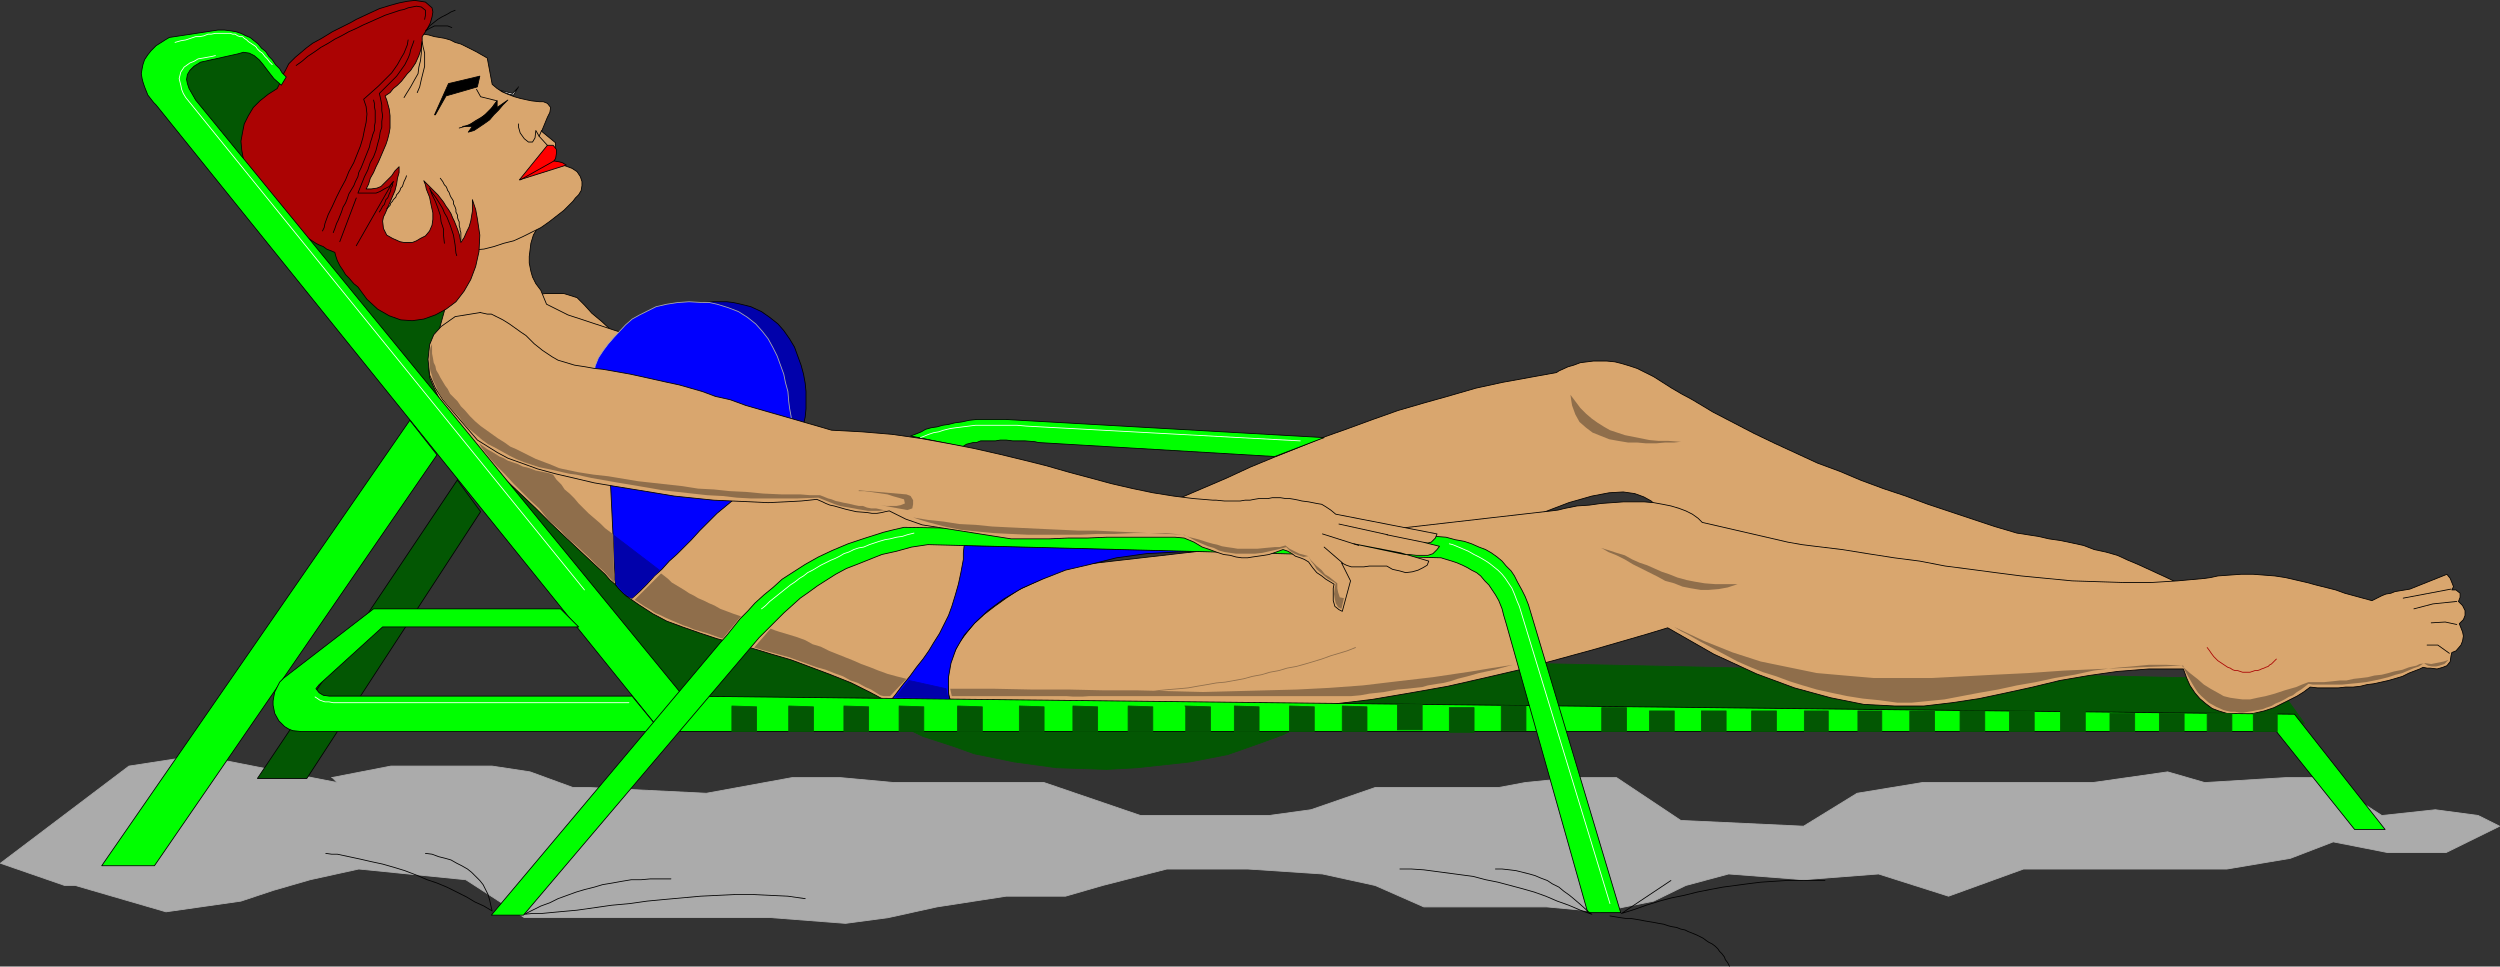 <?xml version="1.0" encoding="UTF-8" standalone="no"?>
<svg
   version="1.0"
   width="129.766mm"
   height="50.171mm"
   id="svg158"
   sodipodi:docname="Sunbathing 02.wmf"
   xmlns:inkscape="http://www.inkscape.org/namespaces/inkscape"
   xmlns:sodipodi="http://sodipodi.sourceforge.net/DTD/sodipodi-0.dtd"
   xmlns="http://www.w3.org/2000/svg"
   xmlns:svg="http://www.w3.org/2000/svg">
  <rect width="100%" height="100%" fill="#333333" stroke="none"/>
  <sodipodi:namedview
     id="namedview158"
     pagecolor="#ffffff"
     bordercolor="#000000"
     borderopacity="0.25"
     inkscape:showpageshadow="2"
     inkscape:pageopacity="0.0"
     inkscape:pagecheckerboard="0"
     inkscape:deskcolor="#d1d1d1"
     inkscape:document-units="mm" />
  <defs
     id="defs1">
    <pattern
       id="WMFhbasepattern"
       patternUnits="userSpaceOnUse"
       width="6"
       height="6"
       x="0"
       y="0" />
  </defs>
  <path
     style="fill:#035703;fill-opacity:1;fill-rule:evenodd;stroke:none"
     d="m 255.247,139.795 28.118,-10.014 162.569,3.553 6.141,8.561 -195.859,-2.1 h -0.97 z"
     id="path1" />
  <path
     style="fill:none;stroke:#035703;stroke-width:0.162px;stroke-linecap:round;stroke-linejoin:round;stroke-miterlimit:4;stroke-dasharray:none;stroke-opacity:1"
     d="m 255.247,139.795 28.118,-10.014 162.569,3.553 6.141,8.561 -195.859,-2.1 h -0.97 v 0"
     id="path2" />
  <path
     style="fill:#035703;fill-opacity:1;fill-rule:evenodd;stroke:none"
     d="m 174.77,141.41 6.302,3.069 5.979,1.938 4.04,1.454 7.918,1.615 8.242,1.131 9.858,0.323 5.979,-0.323 10.342,-1.131 7.434,-1.454 5.979,-2.1 4.848,-1.777 5.333,-2.746 -81.285,0.485 -0.97,-0.485 z"
     id="path3" />
  <path
     style="fill:none;stroke:#035703;stroke-width:0.162px;stroke-linecap:round;stroke-linejoin:round;stroke-miterlimit:4;stroke-dasharray:none;stroke-opacity:1"
     d="m 174.77,141.41 6.302,3.069 5.979,1.938 4.04,1.454 7.918,1.615 8.242,1.131 9.858,0.323 5.979,-0.323 10.342,-1.131 7.434,-1.454 5.979,-2.1 4.848,-1.777 5.333,-2.746 -81.285,0.485 -0.97,-0.485 v 0"
     id="path4" />
  <path
     style="fill:#d9a66e;fill-opacity:1;fill-rule:evenodd;stroke:none"
     d="m 105.767,57.743 1.293,-0.162 h 1.131 0.646 1.778 l 2.586,0.808 1.454,1.454 1.454,1.615 1.939,1.615 2.424,2.261 -13.736,-5.169 -0.97,-2.423 z"
     id="path5" />
  <path
     style="fill:none;stroke:#000000;stroke-width:0.162px;stroke-linecap:round;stroke-linejoin:round;stroke-miterlimit:4;stroke-dasharray:none;stroke-opacity:1"
     d="m 105.767,57.743 1.293,-0.162 h 1.131 0.646 1.778 l 2.586,0.808 1.454,1.454 1.454,1.615 1.939,1.615 2.424,2.261 -13.736,-5.169 -0.97,-2.423 v 0"
     id="path6" />
  <path
     style="fill:#0101ab;fill-opacity:1;fill-rule:evenodd;stroke:none"
     d="m 122.25,72.926 35.39,10.337 0.323,-1.454 0.162,-1.615 V 78.741 76.803 l -0.162,-1.615 -0.323,-1.777 -0.485,-1.777 -0.646,-1.777 -0.646,-1.777 -0.97,-1.615 -1.131,-1.615 -1.131,-1.292 -1.616,-1.292 -1.616,-1.131 -2.101,-0.969 -1.939,-0.485 -1.454,-0.323 -1.293,-0.162 h -2.586 l -2.101,0.162 -2.101,0.323 -1.939,0.485 -1.616,0.808 -1.454,0.646 -1.454,0.969 -1.293,1.131 -2.101,2.423 -0.97,1.292 -0.808,1.292 -0.646,1.454 -0.808,1.454 -0.485,1.292 z"
     id="path7" />
  <path
     style="fill:none;stroke:#000000;stroke-width:0.162px;stroke-linecap:round;stroke-linejoin:round;stroke-miterlimit:4;stroke-dasharray:none;stroke-opacity:1"
     d="m 122.25,72.926 35.39,10.337 0.323,-1.454 0.162,-1.615 V 78.741 76.803 l -0.162,-1.615 -0.323,-1.777 -0.485,-1.777 -0.646,-1.777 -0.646,-1.777 -0.97,-1.615 -1.131,-1.615 -1.131,-1.292 -1.616,-1.292 -1.616,-1.131 -2.101,-0.969 -1.939,-0.485 -1.454,-0.323 -1.293,-0.162 h -2.586 l -2.101,0.162 -2.101,0.323 -1.939,0.485 -1.616,0.808 -1.454,0.646 -1.454,0.969 -1.293,1.131 -2.101,2.423 -0.97,1.292 -0.808,1.292 -0.646,1.454 -0.808,1.454 -0.485,1.292 v 0"
     id="path8" />
  <path
     style="fill:#ababab;fill-opacity:1;fill-rule:evenodd;stroke:none"
     d="m 65.044,152.555 11.635,-2.261 h 4.202 9.534 6.141 l 7.434,1.131 8.403,3.069 h 3.232 l 22.947,1.131 16.806,-3.069 h 9.534 l 10.504,0.969 h 21.978 7.434 l 18.907,6.461 h 25.21 l 8.242,-1.131 12.605,-4.361 h 4.363 10.504 9.373 l 5.171,-0.969 9.534,-0.969 h 8.403 l 12.605,8.399 24.078,1.131 10.504,-6.461 12.766,-2.1 h 14.544 18.907 l 14.706,-2.1 7.272,2.1 15.837,-0.969 h 7.434 l 11.474,7.43 10.504,-1.131 8.403,1.131 4.202,2.1 -10.504,5.169 h -11.474 l -10.666,-2.1 -8.403,3.23 -12.443,2.1 h -22.139 -17.776 l -14.706,5.33 -13.736,-4.361 -14.706,1.131 -14.706,-1.131 -8.403,2.261 -6.302,3.069 -10.504,2.1 -10.504,-0.969 h -16.645 -7.434 l -9.534,-4.2 -10.342,-2.261 -14.706,-0.969 h -15.837 l -12.605,3.23 -7.272,2.1 h -11.635 l -13.574,2.1 -9.534,2.1 -8.403,1.131 -14.706,-1.131 h -10.504 -13.574 -24.24 l -11.474,-7.43 -21.008,-2.1 -9.534,2.1 -7.272,2.1 -6.302,2.1 -14.706,2.1 -17.776,-5.169 H 12.686 L 0.081,169.353 25.29,150.294 l 13.574,-2.1 27.31,5.33 -0.97,-0.969 v 0 z"
     id="path9" />
  <path
     style="fill:none;stroke:#ababab;stroke-width:0.162px;stroke-linecap:round;stroke-linejoin:round;stroke-miterlimit:4;stroke-dasharray:none;stroke-opacity:1"
     d="m 65.044,152.555 11.635,-2.261 h 4.202 9.534 6.141 l 7.434,1.131 8.403,3.069 h 3.232 l 22.947,1.131 16.806,-3.069 h 9.534 l 10.504,0.969 h 21.978 7.434 l 18.907,6.461 h 25.21 l 8.242,-1.131 12.605,-4.361 h 4.363 10.504 9.373 l 5.171,-0.969 9.534,-0.969 h 8.403 l 12.605,8.399 24.078,1.131 10.504,-6.461 12.766,-2.1 h 14.544 18.907 l 14.706,-2.1 7.272,2.1 15.837,-0.969 h 7.434 l 11.474,7.43 10.504,-1.131 8.403,1.131 4.202,2.1 -10.504,5.169 h -11.474 l -10.666,-2.1 -8.403,3.23 -12.443,2.1 h -22.139 -17.776 l -14.706,5.33 -13.736,-4.361 -14.706,1.131 -14.706,-1.131 -8.403,2.261 -6.302,3.069 -10.504,2.1 -10.504,-0.969 h -16.645 -7.434 l -9.534,-4.2 -10.342,-2.261 -14.706,-0.969 h -15.837 l -12.605,3.23 -7.272,2.1 h -11.635 l -13.574,2.1 -9.534,2.1 -8.403,1.131 -14.706,-1.131 h -10.504 -13.574 -24.24 l -11.474,-7.43 -21.008,-2.1 -9.534,2.1 -7.272,2.1 -6.302,2.1 -14.706,2.1 -17.776,-5.169 H 12.686 L 0.081,169.353 25.29,150.294 l 13.574,-2.1 27.31,5.33 -0.97,-0.969 v 0"
     id="path10" />
  <path
     style="fill:#035703;fill-opacity:1;fill-rule:evenodd;stroke:none"
     d="M 184.951,141.249 172.831,125.097 48.238,8.318 32.886,11.226 v 6.299 L 132.916,140.764 Z"
     id="path11" />
  <path
     style="fill:none;stroke:#035703;stroke-width:0.162px;stroke-linecap:round;stroke-linejoin:round;stroke-miterlimit:4;stroke-dasharray:none;stroke-opacity:1"
     d="M 184.951,141.249 172.831,125.097 48.238,8.318 32.886,11.226 v 6.299 l 100.03,123.239 52.035,0.485 v 0"
     id="path12" />
  <path
     style="fill:#ffffff;fill-opacity:1;fill-rule:evenodd;stroke:none"
     d="m 98.01,17.686 2.586,0.646 1.131,-1.292 -0.97,1.615 -0.808,-0.162 -0.97,-0.323 -0.808,-0.323 z"
     id="path13" />
  <path
     style="fill:none;stroke:#000000;stroke-width:0.162px;stroke-linecap:round;stroke-linejoin:round;stroke-miterlimit:4;stroke-dasharray:none;stroke-opacity:1"
     d="m 98.01,17.686 2.586,0.646 1.131,-1.292 -0.97,1.615 -0.808,-0.162 -0.97,-0.323 -0.808,-0.323 -0.162,-0.162 v 0"
     id="path14" />
  <path
     style="fill:#d9a66e;fill-opacity:1;fill-rule:evenodd;stroke:none"
     d="m 227.29,99.577 2.101,-0.969 2.262,-0.969 4.525,-1.938 4.525,-1.938 4.525,-2.1 4.686,-1.938 4.848,-1.938 4.686,-1.938 5.01,-1.777 4.848,-1.777 5.01,-1.777 5.01,-1.454 5.171,-1.454 5.01,-1.454 5.171,-1.131 5.333,-0.969 5.333,-0.969 0.485,-0.323 1.778,-0.808 1.131,-0.323 1.293,-0.485 1.293,-0.162 1.293,-0.162 h 1.293 1.293 l 1.616,0.162 1.293,0.323 1.616,0.485 1.454,0.485 1.616,0.808 1.616,0.808 1.778,1.131 1.778,1.131 1.939,1.131 2.101,1.131 4.04,2.423 4.04,2.1 4.04,2.1 4.04,1.938 4.202,1.938 4.202,1.938 4.363,1.615 4.202,1.777 4.363,1.615 4.363,1.454 4.363,1.615 4.363,1.454 4.363,1.454 4.363,1.454 4.363,1.292 1.131,0.162 0.97,0.162 2.101,0.323 2.101,0.485 2.262,0.323 2.262,0.485 2.262,0.485 2.101,0.808 2.262,0.485 2.262,0.646 2.101,0.969 1.939,0.808 2.101,0.969 2.101,0.969 2.101,0.969 1.939,0.969 1.778,1.131 -36.845,-1.777 -44.278,-6.138 -3.07,-0.323 -2.747,-0.323 -4.686,-0.969 -3.717,-1.292 -3.07,-1.292 -2.101,-1.292 -1.939,-1.454 -1.616,-1.292 -1.454,-1.292 -1.454,-0.808 -1.778,-0.646 -2.262,-0.323 -2.747,0.162 -3.394,0.646 -4.525,1.292 -5.494,2.1 -6.787,2.584 -47.51,7.591 -20.685,-11.145 v 0 z"
     id="path15" />
  <path
     style="fill:none;stroke:#000000;stroke-width:0.162px;stroke-linecap:round;stroke-linejoin:round;stroke-miterlimit:4;stroke-dasharray:none;stroke-opacity:1"
     d="m 227.29,99.577 2.101,-0.969 2.262,-0.969 4.525,-1.938 4.525,-1.938 4.525,-2.1 4.686,-1.938 4.848,-1.938 4.686,-1.938 5.01,-1.777 4.848,-1.777 5.01,-1.777 5.01,-1.454 5.171,-1.454 5.01,-1.454 5.171,-1.131 5.333,-0.969 5.333,-0.969 0.485,-0.323 1.778,-0.808 1.131,-0.323 1.293,-0.485 1.293,-0.162 1.293,-0.162 h 1.293 1.293 l 1.616,0.162 1.293,0.323 1.616,0.485 1.454,0.485 1.616,0.808 1.616,0.808 1.778,1.131 1.778,1.131 1.939,1.131 2.101,1.131 4.04,2.423 4.04,2.1 4.04,2.1 4.04,1.938 4.202,1.938 4.202,1.938 4.363,1.615 4.202,1.777 4.363,1.615 4.363,1.454 4.363,1.615 4.363,1.454 4.363,1.454 4.363,1.454 4.363,1.292 1.131,0.162 0.97,0.162 2.101,0.323 2.101,0.485 2.262,0.323 2.262,0.485 2.262,0.485 2.101,0.808 2.262,0.485 2.262,0.646 2.101,0.969 1.939,0.808 2.101,0.969 2.101,0.969 2.101,0.969 1.939,0.969 1.778,1.131 -36.845,-1.777 -44.278,-6.138 -3.07,-0.323 -2.747,-0.323 -4.686,-0.969 -3.717,-1.292 -3.07,-1.292 -2.101,-1.292 -1.939,-1.454 -1.616,-1.292 -1.454,-1.292 -1.454,-0.808 -1.778,-0.646 -2.262,-0.323 -2.747,0.162 -3.394,0.646 -4.525,1.292 -5.494,2.1 -6.787,2.584 -47.51,7.591 -20.685,-11.145 v 0"
     id="path16" />
  <path
     style="fill:#d9a66e;fill-opacity:1;fill-rule:evenodd;stroke:none"
     d="m 186.729,138.341 -0.323,-1.131 -0.323,-0.969 -0.162,-2.1 0.162,-2.1 0.323,-2.1 0.808,-1.938 0.97,-1.938 1.454,-1.938 1.454,-1.777 1.939,-1.777 2.101,-1.615 2.262,-1.615 2.424,-1.615 2.747,-1.292 2.747,-1.292 2.909,-1.292 3.07,-0.969 93.082,-10.66 1.293,-0.162 1.293,-0.323 2.424,-0.485 2.424,-0.162 2.262,-0.323 2.262,-0.162 2.262,-0.162 h 2.101 1.778 l 1.939,0.162 1.778,0.323 1.616,0.323 1.616,0.485 1.293,0.485 1.293,0.646 1.131,0.808 0.808,0.808 16.806,3.876 2.747,0.485 2.586,0.323 5.333,0.646 5.01,0.808 5.171,0.808 5.01,0.646 5.01,0.969 5.01,0.646 4.848,0.646 5.01,0.646 5.01,0.485 5.01,0.485 5.01,0.162 5.171,0.162 h 5.333 l 5.171,-0.323 5.333,-0.485 1.131,-0.162 1.454,-0.323 2.262,-0.162 2.262,-0.162 h 2.424 l 2.101,0.162 2.101,0.162 2.101,0.323 2.101,0.485 2.101,0.485 1.778,0.485 1.939,0.485 1.939,0.485 1.778,0.646 1.778,0.485 1.778,0.485 1.778,0.485 0.97,-0.485 0.97,-0.485 0.808,-0.323 0.97,-0.162 0.808,-0.323 0.97,-0.162 0.97,-0.162 0.97,-0.162 7.272,-2.907 0.646,0.808 0.323,0.808 0.323,0.808 -0.323,0.646 h 0.808 l 0.808,0.646 v 0.808 l -0.323,0.808 0.808,0.808 0.485,0.969 v 0.969 l -0.323,0.808 -0.808,0.808 0.323,0.808 0.323,0.808 0.162,0.808 -0.162,0.969 -0.323,0.808 -0.97,1.131 -0.808,0.323 -0.162,0.646 -0.162,1.131 -0.646,0.808 -0.808,0.323 -1.131,0.323 -1.293,-0.162 h -0.646 l -0.808,-0.162 -0.646,0.323 -2.101,0.808 -1.293,0.646 -1.616,0.485 -1.131,0.323 -1.454,0.323 -1.454,0.323 -1.293,0.162 -1.293,0.323 -1.454,0.162 h -1.454 l -1.454,0.162 h -1.293 -1.454 -1.293 l -1.454,-0.162 -1.293,0.969 -1.293,0.808 -2.262,1.131 -2.262,1.131 -1.939,0.646 -2.101,0.485 -1.778,0.323 h -1.778 l -1.616,-0.323 -1.616,-0.485 -1.293,-0.485 -1.293,-0.969 -1.131,-0.969 -0.97,-1.131 -0.97,-1.454 -0.646,-1.454 -0.646,-1.777 h -3.394 -3.394 l -6.141,0.485 -5.656,0.808 -5.656,0.969 -5.333,1.292 -5.171,1.131 -5.333,1.131 -5.333,0.808 -5.494,0.646 h -5.656 l -6.141,-0.323 -6.464,-1.292 -7.11,-1.938 -7.434,-2.746 -8.403,-3.876 -9.05,-5.169 -3.717,1.131 -3.878,1.131 -7.272,2.1 -7.11,1.938 -7.11,1.938 -6.949,1.615 -7.11,1.615 -7.272,1.292 -7.595,1.292 -8.08,0.969 -8.403,0.808 -8.888,0.485 -9.858,0.485 h -10.342 l -11.312,-0.323 -12.12,-0.485 z"
     id="path17" />
  <path
     style="fill:none;stroke:#000000;stroke-width:0.162px;stroke-linecap:round;stroke-linejoin:round;stroke-miterlimit:4;stroke-dasharray:none;stroke-opacity:1"
     d="m 186.729,138.341 -0.323,-1.131 -0.323,-0.969 -0.162,-2.1 0.162,-2.1 0.323,-2.1 0.808,-1.938 0.97,-1.938 1.454,-1.938 1.454,-1.777 1.939,-1.777 2.101,-1.615 2.262,-1.615 2.424,-1.615 2.747,-1.292 2.747,-1.292 2.909,-1.292 3.07,-0.969 93.082,-10.66 1.293,-0.162 1.293,-0.323 2.424,-0.485 2.424,-0.162 2.262,-0.323 2.262,-0.162 2.262,-0.162 h 2.101 1.778 l 1.939,0.162 1.778,0.323 1.616,0.323 1.616,0.485 1.293,0.485 1.293,0.646 1.131,0.808 0.808,0.808 16.806,3.876 2.747,0.485 2.586,0.323 5.333,0.646 5.01,0.808 5.171,0.808 5.01,0.646 5.01,0.969 5.01,0.646 4.848,0.646 5.01,0.646 5.01,0.485 5.01,0.485 5.01,0.162 5.171,0.162 h 5.333 l 5.171,-0.323 5.333,-0.485 1.131,-0.162 1.454,-0.323 2.262,-0.162 2.262,-0.162 h 2.424 l 2.101,0.162 2.101,0.162 2.101,0.323 2.101,0.485 2.101,0.485 1.778,0.485 1.939,0.485 1.939,0.485 1.778,0.646 1.778,0.485 1.778,0.485 1.778,0.485 0.97,-0.485 0.97,-0.485 0.808,-0.323 0.97,-0.162 0.808,-0.323 0.97,-0.162 0.97,-0.162 0.97,-0.162 7.272,-2.907 0.646,0.808 0.323,0.808 0.323,0.808 -0.323,0.646 h 0.808 l 0.808,0.646 v 0.808 l -0.323,0.808 0.808,0.808 0.485,0.969 v 0.969 l -0.323,0.808 -0.808,0.808 0.323,0.808 0.323,0.808 0.162,0.808 -0.162,0.969 -0.323,0.808 -0.97,1.131 -0.808,0.323 -0.162,0.646 -0.162,1.131 -0.646,0.808 -0.808,0.323 -1.131,0.323 -1.293,-0.162 h -0.646 l -0.808,-0.162 -0.646,0.323 -2.101,0.808 -1.293,0.646 -1.616,0.485 -1.131,0.323 -1.454,0.323 -1.454,0.323 -1.293,0.162 -1.293,0.323 -1.454,0.162 h -1.454 l -1.454,0.162 h -1.293 -1.454 -1.293 l -1.454,-0.162 -1.293,0.969 -1.293,0.808 -2.262,1.131 -2.262,1.131 -1.939,0.646 -2.101,0.485 -1.778,0.323 h -1.778 l -1.616,-0.323 -1.616,-0.485 -1.293,-0.485 -1.293,-0.969 -1.131,-0.969 -0.97,-1.131 -0.97,-1.454 -0.646,-1.454 -0.646,-1.777 h -3.394 -3.394 l -6.141,0.485 -5.656,0.808 -5.656,0.969 -5.333,1.292 -5.171,1.131 -5.333,1.131 -5.333,0.808 -5.494,0.646 h -5.656 l -6.141,-0.323 -6.464,-1.292 -7.11,-1.938 -7.434,-2.746 -8.403,-3.876 -9.05,-5.169 -3.717,1.131 -3.878,1.131 -7.272,2.1 -7.11,1.938 -7.11,1.938 -6.949,1.615 -7.11,1.615 -7.272,1.292 -7.595,1.292 -8.08,0.969 -8.403,0.808 -8.888,0.485 -9.858,0.485 h -10.342 l -11.312,-0.323 -12.12,-0.485 -13.413,-0.808 v 0"
     id="path18" />
  <path
     style="fill:none;stroke:#000000;stroke-width:0.162px;stroke-linecap:round;stroke-linejoin:round;stroke-miterlimit:4;stroke-dasharray:none;stroke-opacity:1"
     d="m 480.84,115.567 -9.373,1.777"
     id="path19" />
  <path
     style="fill:none;stroke:#000000;stroke-width:0.162px;stroke-linecap:round;stroke-linejoin:round;stroke-miterlimit:4;stroke-dasharray:none;stroke-opacity:1"
     d="m 481.971,117.99 -4.686,0.485 -3.717,0.969"
     id="path20" />
  <path
     style="fill:none;stroke:#000000;stroke-width:0.162px;stroke-linecap:round;stroke-linejoin:round;stroke-miterlimit:4;stroke-dasharray:none;stroke-opacity:1"
     d="m 481.971,122.513 -2.262,-0.485 -2.747,0.162"
     id="path21" />
  <path
     style="fill:none;stroke:#000000;stroke-width:0.162px;stroke-linecap:round;stroke-linejoin:round;stroke-miterlimit:4;stroke-dasharray:none;stroke-opacity:1"
     d="m 480.517,128.166 -2.262,-1.615 h -2.101"
     id="path22" />
  <path
     style="fill:none;stroke:#ab0303;stroke-width:0.162px;stroke-linecap:round;stroke-linejoin:round;stroke-miterlimit:4;stroke-dasharray:none;stroke-opacity:1"
     d="m 433.007,127.035 0.485,0.646 0.323,0.485 0.485,0.646 0.485,0.485 0.323,0.323 0.485,0.323 0.485,0.323 0.485,0.323 0.485,0.323 0.485,0.162 0.485,0.323 0.485,0.162 h 0.485 l 0.485,0.162 0.485,0.162 h 0.646 0.323 0.485 l 0.485,-0.162 0.485,-0.162 h 0.485 l 0.485,-0.162 0.323,-0.162 0.485,-0.162 0.323,-0.162 0.485,-0.162 0.323,-0.323 0.323,-0.162 0.323,-0.323 0.323,-0.323 0.323,-0.323"
     id="path23" />
  <path
     style="fill:#8f6e4b;fill-opacity:1;fill-rule:evenodd;stroke:none"
     d="m 314.069,107.491 0.646,0.323 0.808,0.485 1.616,0.646 1.616,0.808 1.616,0.969 1.616,0.808 1.616,0.808 1.616,0.808 1.454,0.808 1.778,0.485 1.616,0.646 1.616,0.323 1.939,0.323 h 1.616 l 1.939,-0.162 1.778,-0.323 1.939,-0.646 h -1.293 -1.131 -1.939 l -2.101,-0.162 -1.939,-0.323 -1.616,-0.323 -1.778,-0.485 -1.616,-0.646 -1.454,-0.485 -1.454,-0.646 -1.454,-0.646 -1.454,-0.485 -1.454,-0.646 -1.454,-0.808 -1.616,-0.485 -1.454,-0.485 -1.616,-0.485 z"
     id="path24" />
  <path
     style="fill:#8f6e4b;fill-opacity:1;fill-rule:evenodd;stroke:none"
     d="m 308.09,77.449 0.162,1.131 0.162,0.969 0.646,1.777 0.808,1.454 1.293,1.131 1.293,0.969 1.616,0.646 1.616,0.646 1.778,0.323 1.939,0.323 h 1.778 l 1.778,0.162 h 1.939 l 1.778,-0.162 h 1.778 l 1.454,-0.162 h 1.616 -1.131 -0.97 l -2.101,-0.162 h -1.939 l -1.778,-0.162 -1.616,-0.323 -1.616,-0.323 -1.616,-0.323 -1.454,-0.485 -1.454,-0.485 -1.131,-0.646 -1.293,-0.808 -1.131,-0.808 -1.131,-0.969 -1.131,-1.131 -0.97,-1.292 z"
     id="path25" />
  <path
     style="fill:#d9a66e;fill-opacity:1;fill-rule:evenodd;stroke:none"
     d="m 108.837,39.815 -0.485,0.646 -1.616,1.938 -0.808,1.292 -0.646,1.292 -0.646,1.131 -0.485,1.615 -0.162,1.292 -0.162,1.292 v 1.292 l 0.323,1.615 0.323,1.131 0.646,1.292 0.97,1.292 1.131,2.746 4.202,2.1 16.645,5.492 9.373,3.392 2.909,0.485 3.232,0.646 3.717,0.646 15.029,18.252 25.048,13.083 3.717,6.299 -3.717,12.922 -12.443,15.183 -1.939,-1.131 -2.101,-1.131 -3.878,-1.938 -4.04,-1.615 -3.878,-1.454 -3.878,-1.454 -3.878,-1.131 -3.717,-1.131 -3.555,-0.969 -3.555,-0.969 -3.394,-1.131 -3.232,-1.131 -3.07,-1.131 -2.747,-1.454 -2.747,-1.777 -2.586,-1.777 -2.101,-2.261 -0.97,-0.808 -0.97,-1.131 -2.262,-2.1 -2.586,-2.423 -2.747,-2.584 -3.07,-2.907 -2.909,-2.907 -3.232,-3.069 -3.07,-2.907 -2.909,-3.23 -2.747,-3.069 -2.586,-3.069 -2.101,-2.746 -1.939,-2.746 -1.293,-2.584 -0.97,-2.261 -0.162,-1.938 6.464,-23.42 18.261,-8.884 z"
     id="path26" />
  <path
     style="fill:none;stroke:#000000;stroke-width:0.162px;stroke-linecap:round;stroke-linejoin:round;stroke-miterlimit:4;stroke-dasharray:none;stroke-opacity:1"
     d="m 108.837,39.815 -0.485,0.646 -1.616,1.938 -0.808,1.292 -0.646,1.292 -0.646,1.131 -0.485,1.615 -0.162,1.292 -0.162,1.292 v 1.292 l 0.323,1.615 0.323,1.131 0.646,1.292 0.97,1.292 1.131,2.746 4.202,2.1 16.645,5.492 9.373,3.392 2.909,0.485 3.232,0.646 3.717,0.646 15.029,18.252 25.048,13.083 3.717,6.299 -3.717,12.922 -12.443,15.183 -1.939,-1.131 -2.101,-1.131 -3.878,-1.938 -4.04,-1.615 -3.878,-1.454 -3.878,-1.454 -3.878,-1.131 -3.717,-1.131 -3.555,-0.969 -3.555,-0.969 -3.394,-1.131 -3.232,-1.131 -3.07,-1.131 -2.747,-1.454 -2.747,-1.777 -2.586,-1.777 -2.101,-2.261 -0.97,-0.808 -0.97,-1.131 -2.262,-2.1 -2.586,-2.423 -2.747,-2.584 -3.07,-2.907 -2.909,-2.907 -3.232,-3.069 -3.07,-2.907 -2.909,-3.23 -2.747,-3.069 -2.586,-3.069 -2.101,-2.746 -1.939,-2.746 -1.293,-2.584 -0.97,-2.261 -0.162,-1.938 6.464,-23.42 18.261,-8.884 v 0"
     id="path27" />
  <path
     style="fill:#d9a66e;fill-opacity:1;fill-rule:evenodd;stroke:none"
     d="m 78.78,6.38 0.485,0.162 h 1.778 0.97 l 1.131,0.162 0.97,0.162 1.131,0.323 0.97,0.162 0.97,0.162 1.131,0.323 0.97,0.485 1.131,0.323 0.97,0.485 0.97,0.485 0.97,0.485 1.131,0.646 1.131,0.646 0.97,5.169 0.97,0.808 0.97,0.646 1.131,0.485 1.293,0.485 1.131,0.323 1.454,0.323 0.808,0.162 1.454,0.162 h 0.808 l 0.808,0.323 0.646,0.808 -0.162,0.969 -0.485,0.969 -1.131,2.746 2.747,2.261 -0.323,3.715 3.555,1.292 0.97,0.646 0.646,0.969 0.323,0.969 v 0.808 l -0.162,0.969 -0.485,0.808 -0.646,0.646 -0.485,0.646 -1.778,1.777 -1.454,1.131 -1.454,1.131 -1.616,1.131 -1.616,0.808 -1.939,0.969 -1.778,0.808 -1.939,0.485 -1.939,0.646 -1.939,0.485 -1.939,0.162 H 91.061 88.961 L 87.183,48.698 85.405,48.214 74.578,47.568 66.498,33.838 78.78,6.542 v 0 z"
     id="path28" />
  <path
     style="fill:none;stroke:#000000;stroke-width:0.162px;stroke-linecap:round;stroke-linejoin:round;stroke-miterlimit:4;stroke-dasharray:none;stroke-opacity:1"
     d="m 78.78,6.38 0.485,0.162 h 1.778 0.97 l 1.131,0.162 0.97,0.162 1.131,0.323 0.97,0.162 0.97,0.162 1.131,0.323 0.97,0.485 1.131,0.323 0.97,0.485 0.97,0.485 0.97,0.485 1.131,0.646 1.131,0.646 0.97,5.169 0.97,0.808 0.97,0.646 1.131,0.485 1.293,0.485 1.131,0.323 1.454,0.323 0.808,0.162 1.454,0.162 h 0.808 l 0.808,0.323 0.646,0.808 -0.162,0.969 -0.485,0.969 -1.131,2.746 2.747,2.261 -0.323,3.715 3.555,1.292 0.97,0.646 0.646,0.969 0.323,0.969 v 0.808 l -0.162,0.969 -0.485,0.808 -0.646,0.646 -0.485,0.646 -1.778,1.777 -1.454,1.131 -1.454,1.131 -1.616,1.131 -1.616,0.808 -1.939,0.969 -1.778,0.808 -1.939,0.485 -1.939,0.646 -1.939,0.485 -1.939,0.162 H 91.061 88.961 L 87.183,48.698 85.405,48.214 74.578,47.568 66.498,33.838 78.78,6.542 v 0"
     id="path29" />
  <path
     style="fill:#ff0000;fill-opacity:1;fill-rule:evenodd;stroke:none"
     d="m 101.889,35.292 5.494,-6.784 h 1.131 l 0.646,0.808 v 0.808 l -0.162,0.969 -0.323,0.485 0.97,0.162 0.646,0.162 0.808,0.485 z"
     id="path30" />
  <path
     style="fill:none;stroke:#000000;stroke-width:0.162px;stroke-linecap:round;stroke-linejoin:round;stroke-miterlimit:4;stroke-dasharray:none;stroke-opacity:1"
     d="m 101.889,35.292 5.494,-6.784 h 1.131 l 0.646,0.808 v 0.808 l -0.162,0.969 -0.323,0.485 0.97,0.162 0.646,0.162 0.808,0.485 -9.211,2.907 v 0"
     id="path31" />
  <path
     style="fill:none;stroke:#000000;stroke-width:0.162px;stroke-linecap:round;stroke-linejoin:round;stroke-miterlimit:4;stroke-dasharray:none;stroke-opacity:1"
     d="m 102.05,35.292 6.626,-3.715"
     id="path32" />
  <path
     style="fill:none;stroke:#000000;stroke-width:0.162px;stroke-linecap:round;stroke-linejoin:round;stroke-miterlimit:4;stroke-dasharray:none;stroke-opacity:1"
     d="m 105.767,26.731 1.616,1.777"
     id="path33" />
  <path
     style="fill:none;stroke:#000000;stroke-width:0.162px;stroke-linecap:round;stroke-linejoin:round;stroke-miterlimit:4;stroke-dasharray:none;stroke-opacity:1"
     d="m 106.252,25.601 -0.485,1.131 -0.646,-1.131 -0.162,1.454 -0.485,0.808 h -0.808 l -0.808,-0.646 -0.808,-1.131 -0.323,-1.131 v -0.646"
     id="path34" />
  <path
     style="fill:none;stroke:#000000;stroke-width:0.162px;stroke-linecap:round;stroke-linejoin:round;stroke-miterlimit:4;stroke-dasharray:none;stroke-opacity:1"
     d="m 93.485,17.525 0.808,1.454 3.232,0.808 -0.646,0.808 -0.646,0.969 -0.808,0.808 -0.97,0.646 -1.131,0.646 -0.97,0.646 -1.131,0.485 -1.131,0.323"
     id="path35" />
  <path
     style="fill:#000000;fill-opacity:1;fill-rule:evenodd;stroke:none"
     d="m 90.738,24.793 h 1.939 l -0.808,1.131 1.131,-0.323 0.97,-0.646 0.97,-0.646 1.131,-0.808 0.808,-0.969 0.97,-0.969 0.808,-0.969 0.97,-0.969 -2.101,1.454 v -1.292 l -0.808,1.131 -0.808,0.808 -0.808,0.808 -0.808,0.646 -0.808,0.485 -0.808,0.485 -0.808,0.485 z"
     id="path36" />
  <path
     style="fill:none;stroke:#000000;stroke-width:0.162px;stroke-linecap:round;stroke-linejoin:round;stroke-miterlimit:4;stroke-dasharray:none;stroke-opacity:1"
     d="m 90.738,24.793 h 1.939 l -0.808,1.131 1.131,-0.323 0.97,-0.646 0.97,-0.646 1.131,-0.808 0.808,-0.969 0.97,-0.969 0.808,-0.969 0.97,-0.969 -2.101,1.454 v -1.292 l -0.808,1.131 -0.808,0.808 -0.808,0.808 -0.808,0.646 -0.808,0.485 -0.808,0.485 -0.808,0.485 -1.131,0.162 v 0"
     id="path37" />
  <path
     style="fill:#000000;fill-opacity:1;fill-rule:evenodd;stroke:none"
     d="m 85.244,22.532 2.747,-6.138 6.141,-1.454 -0.485,2.1 -6.141,1.777 -2.101,3.715 v 0 z"
     id="path38" />
  <path
     style="fill:none;stroke:#000000;stroke-width:0.162px;stroke-linecap:round;stroke-linejoin:round;stroke-miterlimit:4;stroke-dasharray:none;stroke-opacity:1"
     d="m 85.244,22.532 2.747,-6.138 6.141,-1.454 -0.485,2.1 -6.141,1.777 -2.101,3.715 v 0"
     id="path39" />
  <path
     style="fill:#ab0303;fill-opacity:1;fill-rule:evenodd;stroke:none"
     d="m 82.82,7.188 v 0.808 l -0.162,1.454 -0.485,1.454 -0.646,1.454 -0.97,1.454 -0.646,0.646 -1.131,1.454 -0.808,0.808 -0.808,0.646 -0.646,0.808 -0.97,0.646 0.323,0.808 0.485,1.777 0.162,1.292 v 1.131 1.292 l -0.162,0.969 -0.323,1.292 -0.323,0.969 -0.485,1.131 -0.485,1.131 -0.485,1.131 -0.485,0.969 -0.485,1.131 -0.646,1.131 -0.323,1.131 -0.485,0.969 h 0.97 l 1.131,-0.162 0.808,-0.323 0.646,-0.646 0.808,-0.808 0.646,-0.646 0.646,-0.969 0.808,-0.808 v 1.131 l -0.323,1.131 -0.162,1.131 -0.323,1.292 -0.485,1.131 -0.485,1.131 -0.485,1.131 -0.485,1.131 -0.323,0.646 -0.162,0.808 0.162,1.454 0.646,1.292 1.131,0.646 1.454,0.646 0.808,0.162 h 0.646 0.97 l 0.808,-0.323 0.808,-0.485 0.97,-0.485 0.808,-0.969 0.485,-1.131 0.162,-1.131 v -1.292 l -0.323,-1.454 -0.162,-0.808 -0.162,-0.808 -0.323,-0.808 -0.323,-0.808 -0.162,-0.808 -0.323,-0.808 1.454,1.454 1.293,1.292 1.131,1.454 0.485,0.808 0.485,0.646 0.485,0.808 0.323,0.808 0.323,0.646 0.323,0.808 0.323,0.808 0.323,0.969 0.162,0.808 0.162,0.808 0.646,-0.969 0.485,-1.131 0.485,-0.969 0.323,-1.131 0.162,-0.969 0.162,-0.969 v -1.131 -1.131 l 0.646,1.938 0.323,1.777 0.485,3.23 -0.162,3.23 -0.646,2.907 -0.97,2.584 -1.293,2.261 -1.616,2.1 -1.939,1.454 -2.101,1.131 -2.262,0.808 -2.262,0.323 -2.262,-0.162 -2.262,-0.808 -2.262,-1.292 -2.101,-1.938 -1.778,-2.423 -0.808,-0.646 -0.97,-1.131 -0.646,-0.646 -0.485,-0.808 -0.646,-0.969 -0.485,-0.969 -0.323,-0.969 -0.162,-0.646 -0.808,-0.323 -0.808,-0.323 -0.646,-0.485 -0.808,-0.323 -0.646,-0.323 -1.454,-0.969 -1.454,-1.131 -1.293,-1.131 -1.293,-1.454 -0.485,-0.808 -0.646,-0.808 -0.323,-0.808 -0.808,-0.485 -0.646,-0.485 -1.454,-0.969 -1.131,-1.292 -1.131,-1.292 -0.97,-1.615 -0.646,-1.615 -0.485,-1.615 -0.323,-1.777 -0.162,-1.777 0.323,-1.777 0.323,-1.615 0.808,-1.615 0.97,-1.615 1.293,-1.292 1.616,-1.292 1.778,-1.131 0.646,-1.292 0.323,-1.131 0.646,-1.131 0.646,-1.292 1.293,-1.292 0.97,-0.808 1.131,-0.969 1.293,-0.969 1.778,-0.969 2.101,-1.292 2.262,-1.131 1.293,-0.646 1.131,-0.646 2.424,-1.131 2.101,-0.969 2.101,-0.646 1.778,-0.485 1.616,-0.323 1.454,-0.162 1.131,0.162 0.97,0.162 1.293,1.131 0.162,0.808 -0.162,0.969 -0.323,1.131 -0.646,1.292 -0.97,1.454 z"
     id="path40" />
  <path
     style="fill:none;stroke:#000000;stroke-width:0.162px;stroke-linecap:round;stroke-linejoin:round;stroke-miterlimit:4;stroke-dasharray:none;stroke-opacity:1"
     d="m 82.82,7.188 v 0.808 l -0.162,1.454 -0.485,1.454 -0.646,1.454 -0.97,1.454 -0.646,0.646 -1.131,1.454 -0.808,0.808 -0.808,0.646 -0.646,0.808 -0.97,0.646 0.323,0.808 0.485,1.777 0.162,1.292 v 1.131 1.292 l -0.162,0.969 -0.323,1.292 -0.323,0.969 -0.485,1.131 -0.485,1.131 -0.485,1.131 -0.485,0.969 -0.485,1.131 -0.646,1.131 -0.323,1.131 -0.485,0.969 h 0.97 l 1.131,-0.162 0.808,-0.323 0.646,-0.646 0.808,-0.808 0.646,-0.646 0.646,-0.969 0.808,-0.808 v 1.131 l -0.323,1.131 -0.162,1.131 -0.323,1.292 -0.485,1.131 -0.485,1.131 -0.485,1.131 -0.485,1.131 -0.323,0.646 -0.162,0.808 0.162,1.454 0.646,1.292 1.131,0.646 1.454,0.646 0.808,0.162 h 0.646 0.97 l 0.808,-0.323 0.808,-0.485 0.97,-0.485 0.808,-0.969 0.485,-1.131 0.162,-1.131 v -1.292 l -0.323,-1.454 -0.162,-0.808 -0.162,-0.808 -0.323,-0.808 -0.323,-0.808 -0.162,-0.808 -0.323,-0.808 1.454,1.454 1.293,1.292 1.131,1.454 0.485,0.808 0.485,0.646 0.485,0.808 0.323,0.808 0.323,0.646 0.323,0.808 0.323,0.808 0.323,0.969 0.162,0.808 0.162,0.808 0.646,-0.969 0.485,-1.131 0.485,-0.969 0.323,-1.131 0.162,-0.969 0.162,-0.969 v -1.131 -1.131 l 0.646,1.938 0.323,1.777 0.485,3.23 -0.162,3.23 -0.646,2.907 -0.97,2.584 -1.293,2.261 -1.616,2.1 -1.939,1.454 -2.101,1.131 -2.262,0.808 -2.262,0.323 -2.262,-0.162 -2.262,-0.808 -2.262,-1.292 -2.101,-1.938 -1.778,-2.423 -0.808,-0.646 -0.97,-1.131 -0.646,-0.646 -0.485,-0.808 -0.646,-0.969 -0.485,-0.969 -0.323,-0.969 -0.162,-0.646 -0.808,-0.323 -0.808,-0.323 -0.646,-0.485 -0.808,-0.323 -0.646,-0.323 -1.454,-0.969 -1.454,-1.131 -1.293,-1.131 -1.293,-1.454 -0.485,-0.808 -0.646,-0.808 -0.323,-0.808 -0.808,-0.485 -0.646,-0.485 -1.454,-0.969 -1.131,-1.292 -1.131,-1.292 -0.97,-1.615 -0.646,-1.615 -0.485,-1.615 -0.323,-1.777 -0.162,-1.777 0.323,-1.777 0.323,-1.615 0.808,-1.615 0.97,-1.615 1.293,-1.292 1.616,-1.292 1.778,-1.131 0.646,-1.292 0.323,-1.131 0.646,-1.131 0.646,-1.292 1.293,-1.292 0.97,-0.808 1.131,-0.969 1.293,-0.969 1.778,-0.969 2.101,-1.292 2.262,-1.131 1.293,-0.646 1.131,-0.646 2.424,-1.131 2.101,-0.969 2.101,-0.646 1.778,-0.485 1.616,-0.323 1.454,-0.162 1.131,0.162 0.97,0.162 1.293,1.131 0.162,0.808 -0.162,0.969 -0.323,1.131 -0.646,1.292 -0.97,1.454 v 0"
     id="path41" />
  <path
     style="fill:#0000ff;fill-opacity:1;fill-rule:evenodd;stroke:none"
     d="m 120.634,113.79 v -1.131 l -0.97,-20.028 25.694,4.2 -4.686,3.876 -3.394,3.392 -1.616,1.777 -1.454,1.454 -1.454,1.454 -1.454,1.292 -1.454,1.615 -1.454,1.292 -1.454,1.615 -1.454,1.454 -1.454,1.292 -0.97,-0.323 -0.808,-0.646 -0.808,-0.808 -0.646,-0.808 z"
     id="path42" />
  <path
     style="fill:none;stroke:#000000;stroke-width:0.162px;stroke-linecap:round;stroke-linejoin:round;stroke-miterlimit:4;stroke-dasharray:none;stroke-opacity:1"
     d="m 120.634,113.79 v -1.131 l -0.97,-20.028 25.694,4.2 -4.686,3.876 -3.394,3.392 -1.616,1.777 -1.454,1.454 -1.454,1.454 -1.454,1.292 -1.454,1.615 -1.454,1.292 -1.454,1.615 -1.454,1.454 -1.454,1.292 -0.97,-0.323 -0.808,-0.646 -0.808,-0.808 -0.646,-0.808 -0.162,-0.969 v 0"
     id="path43" />
  <path
     style="fill:#0000ff;fill-opacity:1;fill-rule:evenodd;stroke:none"
     d="m 115.463,72.603 39.915,11.145 -0.162,-1.938 -0.323,-1.777 -0.162,-1.292 -0.162,-1.938 -0.485,-1.777 -0.323,-1.615 -0.646,-1.777 -0.646,-1.777 -0.808,-1.615 -0.97,-1.777 -1.131,-1.454 -1.293,-1.454 -1.616,-1.292 -1.778,-1.131 -2.101,-0.808 -2.101,-0.646 -1.454,-0.323 h -1.293 l -2.747,-0.162 -2.262,0.162 -2.101,0.323 -2.101,0.485 -1.616,0.808 -1.616,0.808 -1.454,0.808 -1.293,1.131 -2.262,2.423 -1.131,1.292 -0.97,1.292 -0.97,1.454 -0.646,1.615 -0.162,1.292 z"
     id="path44" />
  <path
     style="fill:none;stroke:#ababab;stroke-width:0.162px;stroke-linecap:round;stroke-linejoin:round;stroke-miterlimit:4;stroke-dasharray:none;stroke-opacity:1"
     d="m 115.463,72.603 39.915,11.145 -0.162,-1.938 -0.323,-1.777 -0.162,-1.292 -0.162,-1.938 -0.485,-1.777 -0.323,-1.615 -0.646,-1.777 -0.646,-1.777 -0.808,-1.615 -0.97,-1.777 -1.131,-1.454 -1.293,-1.454 -1.616,-1.292 -1.778,-1.131 -2.101,-0.808 -2.101,-0.646 -1.454,-0.323 h -1.293 l -2.747,-0.162 -2.262,0.162 -2.101,0.323 -2.101,0.485 -1.616,0.808 -1.616,0.808 -1.454,0.808 -1.293,1.131 -2.262,2.423 -1.131,1.292 -0.97,1.292 -0.97,1.454 -0.646,1.615 -0.162,1.292 -1.131,-0.485 v 0"
     id="path45" />
  <path
     style="fill:#0000ff;fill-opacity:1;fill-rule:evenodd;stroke:none"
     d="m 173.962,138.341 1.293,0.485 1.454,0.485 0.808,0.162 h 0.97 l 0.646,0.162 h 0.97 0.808 l 0.97,-0.162 h 0.808 l 0.808,-0.162 0.97,-0.162 0.646,-0.162 0.808,-0.162 0.808,-0.323 -0.485,-1.292 -0.162,-1.454 v -2.907 l 0.485,-2.746 0.97,-2.746 1.616,-2.746 2.101,-2.423 2.586,-2.423 3.07,-2.261 3.555,-2.1 4.04,-1.777 4.525,-1.777 4.848,-1.131 5.171,-1.292 5.818,-0.808 5.979,-0.323 6.464,-0.162 -48.157,-1.131 -0.162,1.454 v 1.292 l -0.485,2.584 -0.485,2.261 -0.646,2.261 -0.646,2.1 -0.646,1.777 -0.97,1.938 -0.808,1.615 -1.131,1.777 -0.97,1.615 -1.131,1.615 -1.293,1.615 -1.293,1.777 -1.454,1.777 -1.454,1.938 z"
     id="path46" />
  <path
     style="fill:none;stroke:#000000;stroke-width:0.162px;stroke-linecap:round;stroke-linejoin:round;stroke-miterlimit:4;stroke-dasharray:none;stroke-opacity:1"
     d="m 173.962,138.341 1.293,0.485 1.454,0.485 0.808,0.162 h 0.97 l 0.646,0.162 h 0.97 0.808 l 0.97,-0.162 h 0.808 l 0.808,-0.162 0.97,-0.162 0.646,-0.162 0.808,-0.162 0.808,-0.323 -0.485,-1.292 -0.162,-1.454 v -2.907 l 0.485,-2.746 0.97,-2.746 1.616,-2.746 2.101,-2.423 2.586,-2.423 3.07,-2.261 3.555,-2.1 4.04,-1.777 4.525,-1.777 4.848,-1.131 5.171,-1.292 5.818,-0.808 5.979,-0.323 6.464,-0.162 -48.157,-1.131 -0.162,1.454 v 1.292 l -0.485,2.584 -0.485,2.261 -0.646,2.261 -0.646,2.1 -0.646,1.777 -0.97,1.938 -0.808,1.615 -1.131,1.777 -0.97,1.615 -1.131,1.615 -1.293,1.615 -1.293,1.777 -1.454,1.777 -1.454,1.938 -1.616,1.938 v 0"
     id="path47" />
  <path
     style="fill:#00ff00;fill-opacity:1;fill-rule:evenodd;stroke:none"
     d="m 178.649,85.525 1.293,-0.485 0.808,-0.323 0.808,-0.485 1.131,-0.323 1.131,-0.162 1.131,-0.323 1.131,-0.162 1.293,-0.323 1.293,-0.162 1.454,-0.323 1.454,-0.162 h 1.293 1.616 1.454 1.454 l 62.378,3.553 -9.696,3.715 -46.379,-2.746 -0.646,-0.162 -1.939,-0.162 h -1.293 -1.131 l -1.293,-0.162 h -1.131 l -0.97,0.162 h -0.97 -1.131 -0.808 l -0.808,0.323 h -0.646 l -1.293,0.323 -0.808,0.485 -10.181,-2.1 z"
     id="path48" />
  <path
     style="fill:none;stroke:#000000;stroke-width:0.162px;stroke-linecap:round;stroke-linejoin:round;stroke-miterlimit:4;stroke-dasharray:none;stroke-opacity:1"
     d="m 178.649,85.525 1.293,-0.485 0.808,-0.323 0.808,-0.485 1.131,-0.323 1.131,-0.162 1.131,-0.323 1.131,-0.162 1.293,-0.323 1.293,-0.162 1.454,-0.323 1.454,-0.162 h 1.293 1.616 1.454 1.454 l 62.378,3.553 -9.696,3.715 -46.379,-2.746 -0.646,-0.162 -1.939,-0.162 h -1.293 -1.131 l -1.293,-0.162 h -1.131 l -0.97,0.162 h -0.97 -1.131 -0.808 l -0.808,0.323 h -0.646 l -1.293,0.323 -0.808,0.485 -10.181,-2.1 v 0"
     id="path49" />
  <path
     style="fill:none;stroke:#ffffff;stroke-width:0.162px;stroke-linecap:round;stroke-linejoin:round;stroke-miterlimit:4;stroke-dasharray:none;stroke-opacity:1"
     d="m 180.588,85.848 0.808,-0.323 0.808,-0.323 0.97,-0.323 0.97,-0.162 0.97,-0.323 1.293,-0.323 1.131,-0.162 1.293,-0.162 1.293,-0.162 1.293,-0.162 h 1.454 1.616 1.616 1.616 1.778 l 1.778,0.162 53.813,2.907"
     id="path50" />
  <path
     style="fill:#00ff00;fill-opacity:1;fill-rule:evenodd;stroke:none"
     d="m 56.156,15.102 -0.808,-0.808 -0.485,-0.808 -0.808,-0.808 -0.646,-0.969 -0.646,-0.646 L 52.116,10.095 51.308,9.449 50.662,8.641 49.854,7.995 49.046,7.349 48.238,7.026 47.268,6.542 46.298,6.219 45.329,6.057 44.036,5.895 h -1.293 l -9.534,1.454 -0.808,0.485 -1.778,1.131 -0.97,0.969 -0.646,0.808 -0.646,0.969 -0.323,0.969 -0.162,0.808 -0.162,0.969 0.162,0.969 0.162,0.646 0.323,0.969 0.323,0.808 0.323,0.808 1.131,1.454 0.485,0.485 99.061,122.916 h 316.897 l 15.352,19.221 h 5.979 L 450.136,140.118 134.047,136.565 38.38,19.625 l -0.646,-1.131 -0.646,-1.131 -0.323,-0.969 -0.162,-0.808 0.162,-0.969 0.485,-0.808 0.808,-0.808 1.293,-0.808 7.272,-1.615 1.131,-0.323 1.131,0.162 0.97,0.485 0.97,0.808 0.808,0.969 0.97,1.292 1.131,1.454 1.454,1.292 0.97,-1.615 z"
     id="path51" />
  <path
     style="fill:none;stroke:#000000;stroke-width:0.162px;stroke-linecap:round;stroke-linejoin:round;stroke-miterlimit:4;stroke-dasharray:none;stroke-opacity:1"
     d="m 56.156,15.102 -0.808,-0.808 -0.485,-0.808 -0.808,-0.808 -0.646,-0.969 -0.646,-0.646 L 52.116,10.095 51.308,9.449 50.662,8.641 49.854,7.995 49.046,7.349 48.238,7.026 47.268,6.542 46.298,6.219 45.329,6.057 44.036,5.895 h -1.293 l -9.534,1.454 -0.808,0.485 -1.778,1.131 -0.97,0.969 -0.646,0.808 -0.646,0.969 -0.323,0.969 -0.162,0.808 -0.162,0.969 0.162,0.969 0.162,0.646 0.323,0.969 0.323,0.808 0.323,0.808 1.131,1.454 0.485,0.485 99.061,122.916 h 316.897 l 15.352,19.221 h 5.979 L 450.136,140.118 134.047,136.565 38.38,19.625 l -0.646,-1.131 -0.646,-1.131 -0.323,-0.969 -0.162,-0.808 0.162,-0.969 0.485,-0.808 0.808,-0.808 1.293,-0.808 7.272,-1.615 1.131,-0.323 1.131,0.162 0.97,0.485 0.97,0.808 0.808,0.969 0.97,1.292 1.131,1.454 1.454,1.292 0.97,-1.615 v 0"
     id="path52" />
  <path
     style="fill:#00ff00;fill-opacity:1;fill-rule:evenodd;stroke:none"
     d="M 80.396,82.456 19.958,169.838 H 30.3 L 85.729,89.24 80.396,82.456 Z"
     id="path53" />
  <path
     style="fill:none;stroke:#000000;stroke-width:0.162px;stroke-linecap:round;stroke-linejoin:round;stroke-miterlimit:4;stroke-dasharray:none;stroke-opacity:1"
     d="M 80.396,82.456 19.958,169.838 H 30.3 L 85.729,89.24 80.396,82.456 v 0"
     id="path54" />
  <path
     style="fill:#035703;fill-opacity:1;fill-rule:evenodd;stroke:none"
     d="M 89.769,94.085 50.5,152.717 h 9.696 L 94.293,100.384 89.769,94.247 v 0 z"
     id="path55" />
  <path
     style="fill:none;stroke:#000000;stroke-width:0.162px;stroke-linecap:round;stroke-linejoin:round;stroke-miterlimit:4;stroke-dasharray:none;stroke-opacity:1"
     d="M 89.769,94.085 50.5,152.717 h 9.696 L 94.293,100.384 89.769,94.247 v 0"
     id="path56" />
  <path
     style="fill:#00ff00;fill-opacity:1;fill-rule:evenodd;stroke:none"
     d="m 123.866,136.403 5.818,7.107 h -70.134 -0.485 l -1.616,-0.162 -0.808,-0.323 -0.808,-0.485 -1.131,-1.131 -0.808,-1.454 -0.162,-0.808 -0.162,-0.808 v -0.808 l 0.162,-0.969 0.162,-0.808 0.485,-0.969 0.485,-0.969 0.808,-0.808 17.614,-13.568 h 36.683 l 3.555,3.553 H 75.063 l -12.443,11.306 -0.646,0.808 0.646,0.808 0.808,0.485 1.131,0.162 h 1.131 1.293 0.808 56.075 v 0 z"
     id="path57" />
  <path
     style="fill:none;stroke:#000000;stroke-width:0.162px;stroke-linecap:round;stroke-linejoin:round;stroke-miterlimit:4;stroke-dasharray:none;stroke-opacity:1"
     d="m 123.866,136.403 5.818,7.107 h -70.134 -0.485 l -1.616,-0.162 -0.808,-0.323 -0.808,-0.485 -1.131,-1.131 -0.808,-1.454 -0.162,-0.808 -0.162,-0.808 v -0.808 l 0.162,-0.969 0.162,-0.808 0.485,-0.969 0.485,-0.969 0.808,-0.808 17.614,-13.568 h 36.683 l 3.555,3.553 H 75.063 l -12.443,11.306 -0.646,0.808 0.646,0.808 0.808,0.485 1.131,0.162 h 1.131 1.293 0.808 56.075 v 0"
     id="path58" />
  <path
     style="fill:none;stroke:#ffffff;stroke-width:0.162px;stroke-linecap:round;stroke-linejoin:round;stroke-miterlimit:4;stroke-dasharray:none;stroke-opacity:1"
     d="m 61.812,136.726 0.97,0.646 0.97,0.323 h 0.808 l 0.808,0.162 h 0.808 0.808 56.398"
     id="path59" />
  <path
     style="fill:#00ff00;fill-opacity:1;fill-rule:evenodd;stroke:none"
     d="m 96.394,179.529 h 6.302 l 46.218,-54.432 0.808,-0.808 0.808,-0.808 1.616,-1.615 1.616,-1.615 1.616,-1.454 1.616,-1.454 1.616,-1.131 1.778,-1.292 1.778,-1.131 1.778,-1.131 2.101,-1.131 2.101,-0.808 2.424,-0.969 2.424,-0.969 2.909,-0.646 2.909,-0.808 3.232,-0.485 100.677,2.584 0.485,0.162 1.616,0.485 0.97,0.323 1.131,0.485 0.97,0.485 0.808,0.485 0.97,0.485 0.808,0.646 0.808,0.969 0.808,0.808 0.646,0.969 0.646,0.969 0.646,1.131 0.646,1.615 0.323,1.292 0.485,1.615 15.998,56.693 h 6.464 l -18.099,-60.408 -0.323,-0.808 -0.323,-0.808 -0.646,-1.292 -0.808,-1.454 -0.646,-1.292 -0.646,-0.969 -0.97,-0.969 -0.808,-0.969 -0.97,-0.808 -1.131,-0.808 -1.131,-0.646 -1.293,-0.485 -1.454,-0.646 -1.454,-0.485 -1.778,-0.323 -1.778,-0.485 -2.101,-0.162 -104.232,-1.777 -2.101,0.485 -1.939,0.485 -3.555,1.131 -3.394,1.131 -3.07,1.292 -2.747,1.292 -2.586,1.454 -2.262,1.454 -2.262,1.454 -1.778,1.615 -1.778,1.454 -1.778,1.615 -1.454,1.615 -1.454,1.454 -1.293,1.615 -1.293,1.615 -1.293,1.454 z"
     id="path60" />
  <path
     style="fill:none;stroke:#000000;stroke-width:0.162px;stroke-linecap:round;stroke-linejoin:round;stroke-miterlimit:4;stroke-dasharray:none;stroke-opacity:1"
     d="m 96.394,179.529 h 6.302 l 46.218,-54.432 0.808,-0.808 0.808,-0.808 1.616,-1.615 1.616,-1.615 1.616,-1.454 1.616,-1.454 1.616,-1.131 1.778,-1.292 1.778,-1.131 1.778,-1.131 2.101,-1.131 2.101,-0.808 2.424,-0.969 2.424,-0.969 2.909,-0.646 2.909,-0.808 3.232,-0.485 100.677,2.584 0.485,0.162 1.616,0.485 0.97,0.323 1.131,0.485 0.97,0.485 0.808,0.485 0.97,0.485 0.808,0.646 0.808,0.969 0.808,0.808 0.646,0.969 0.646,0.969 0.646,1.131 0.646,1.615 0.323,1.292 0.485,1.615 15.998,56.693 h 6.464 l -18.099,-60.408 -0.323,-0.808 -0.323,-0.808 -0.646,-1.292 -0.808,-1.454 -0.646,-1.292 -0.646,-0.969 -0.97,-0.969 -0.808,-0.969 -0.97,-0.808 -1.131,-0.808 -1.131,-0.646 -1.293,-0.485 -1.454,-0.646 -1.454,-0.485 -1.778,-0.323 -1.778,-0.485 -2.101,-0.162 -104.232,-1.777 -2.101,0.485 -1.939,0.485 -3.555,1.131 -3.394,1.131 -3.07,1.292 -2.747,1.292 -2.586,1.454 -2.262,1.454 -2.262,1.454 -1.778,1.615 -1.778,1.454 -1.778,1.615 -1.454,1.615 -1.454,1.454 -1.293,1.615 -1.293,1.615 -1.293,1.454 -44.925,53.463 v 0"
     id="path61" />
  <path
     style="fill:#d9a66e;fill-opacity:1;fill-rule:evenodd;stroke:none"
     d="m 94.132,61.297 1.454,0.323 h 0.808 l 2.262,1.131 1.293,0.808 1.131,0.808 1.131,0.808 0.97,0.646 0.808,0.808 0.808,0.808 0.808,0.646 0.808,0.646 0.97,0.646 0.97,0.646 1.131,0.646 1.616,0.485 1.616,0.485 2.101,0.323 1.778,0.323 1.616,0.162 5.494,0.969 7.272,1.615 2.262,0.485 2.262,0.646 2.262,0.646 2.586,0.969 2.909,0.646 3.07,1.131 11.797,3.392 5.01,1.454 3.07,0.162 2.909,0.162 5.818,0.485 5.656,0.808 5.333,0.969 5.01,0.969 5.01,1.131 4.686,1.131 4.525,1.131 4.525,1.292 4.202,1.131 4.202,1.131 4.202,0.969 3.878,0.808 4.04,0.646 3.878,0.485 3.878,0.323 h 0.646 l 1.616,0.162 h 1.131 0.97 0.97 l 0.97,-0.162 h 0.97 l 0.808,-0.162 0.97,-0.162 h 0.97 0.808 l 0.808,-0.162 h 0.808 0.808 l 0.97,0.162 h 0.808 l 0.97,0.162 0.808,0.162 0.646,0.162 1.293,0.162 1.616,0.323 0.97,0.162 0.808,0.485 0.97,0.646 0.97,0.808 19.877,3.876 -0.323,0.808 -0.808,0.808 -0.646,0.162 -0.97,-0.162 -7.11,-1.454 7.11,1.454 3.232,0.808 -0.485,0.646 -0.808,0.808 -0.97,0.323 h -1.131 -1.131 l -1.454,-0.162 h -0.808 l -0.808,-0.162 -9.211,-1.938 9.211,1.777 5.494,1.615 -0.323,0.808 -0.808,0.485 -0.97,0.485 -1.131,0.323 -1.293,0.162 -1.131,-0.323 -1.454,-0.323 -1.131,-0.646 h -0.97 -1.293 -1.131 l -1.131,0.162 h -1.293 -1.131 l -0.97,-0.323 -0.97,-0.485 1.778,3.553 -1.616,5.976 -0.646,-0.323 -0.808,-0.646 -0.323,-1.131 v -0.646 -0.808 -0.969 l 0.162,-0.808 -0.808,-0.485 -0.808,-0.485 -0.808,-0.646 -0.97,-0.646 -0.808,-0.969 -0.808,-1.131 -0.808,-0.485 -0.808,-0.323 -0.97,-0.323 -0.646,-0.485 -0.808,-0.485 -0.97,-0.323 -1.778,0.646 -0.97,0.323 -0.97,0.162 -1.131,0.162 -1.131,0.162 -0.97,0.162 h -1.131 l -1.131,-0.162 -1.131,-0.323 -1.293,-0.162 -1.454,-0.485 -1.293,-0.485 -1.454,-0.485 -1.616,-0.969 -1.939,-0.808 -1.778,-0.162 h -1.939 -3.878 -3.878 -3.717 l -3.878,0.162 h -3.717 l -3.717,0.162 h -7.434 l -17.453,-2.746 -3.232,-1.131 -3.232,-1.615 -0.808,0.162 -0.646,0.162 -0.97,0.162 h -0.97 l -0.97,-0.162 -2.101,-0.162 -2.101,-0.485 -1.131,-0.323 -1.131,-0.323 -0.808,-0.162 -0.808,-0.323 -0.646,-0.323 -1.131,-0.485 -1.454,0.162 -1.616,0.162 -3.07,0.162 -3.394,0.162 -3.394,-0.162 -7.272,-0.323 -7.757,-0.808 -3.878,-0.646 -7.918,-1.292 -3.878,-0.646 -7.595,-1.777 -3.555,-0.969 -5.818,-2.1 -2.101,-1.131 -3.878,-2.423 -6.787,-7.914 -1.454,-2.261 -1.131,-2.584 -0.323,-3.069 0.323,-2.907 0.808,-1.938 1.454,-1.615 2.747,-1.938 5.01,-0.808 v 0 z"
     id="path62" />
  <path
     style="fill:none;stroke:#000000;stroke-width:0.162px;stroke-linecap:round;stroke-linejoin:round;stroke-miterlimit:4;stroke-dasharray:none;stroke-opacity:1"
     d="m 94.132,61.297 1.454,0.323 h 0.808 l 2.262,1.131 1.293,0.808 1.131,0.808 1.131,0.808 0.97,0.646 0.808,0.808 0.808,0.808 0.808,0.646 0.808,0.646 0.97,0.646 0.97,0.646 1.131,0.646 1.616,0.485 1.616,0.485 2.101,0.323 1.778,0.323 1.616,0.162 5.494,0.969 7.272,1.615 2.262,0.485 2.262,0.646 2.262,0.646 2.586,0.969 2.909,0.646 3.07,1.131 11.797,3.392 5.01,1.454 3.07,0.162 2.909,0.162 5.818,0.485 5.656,0.808 5.333,0.969 5.01,0.969 5.01,1.131 4.686,1.131 4.525,1.131 4.525,1.292 4.202,1.131 4.202,1.131 4.202,0.969 3.878,0.808 4.04,0.646 3.878,0.485 3.878,0.323 h 0.646 l 1.616,0.162 h 1.131 0.97 0.97 l 0.97,-0.162 h 0.97 l 0.808,-0.162 0.97,-0.162 h 0.97 0.808 l 0.808,-0.162 h 0.808 0.808 l 0.97,0.162 h 0.808 l 0.97,0.162 0.808,0.162 0.646,0.162 1.293,0.162 1.616,0.323 0.97,0.162 0.808,0.485 0.97,0.646 0.97,0.808 19.877,3.876 -0.323,0.808 -0.808,0.808 -0.646,0.162 -0.97,-0.162 -7.11,-1.454 7.11,1.454 3.232,0.808 -0.485,0.646 -0.808,0.808 -0.97,0.323 h -1.131 -1.131 l -1.454,-0.162 h -0.808 l -0.808,-0.162 -9.211,-1.938 9.211,1.777 5.494,1.615 -0.323,0.808 -0.808,0.485 -0.97,0.485 -1.131,0.323 -1.293,0.162 -1.131,-0.323 -1.454,-0.323 -1.131,-0.646 h -0.97 -1.293 -1.131 l -1.131,0.162 h -1.293 -1.131 l -0.97,-0.323 -0.97,-0.485 1.778,3.553 -1.616,5.976 -0.646,-0.323 -0.808,-0.646 -0.323,-1.131 v -0.646 -0.808 -0.969 l 0.162,-0.808 -0.808,-0.485 -0.808,-0.485 -0.808,-0.646 -0.97,-0.646 -0.808,-0.969 -0.808,-1.131 -0.808,-0.485 -0.808,-0.323 -0.97,-0.323 -0.646,-0.485 -0.808,-0.485 -0.97,-0.323 -1.778,0.646 -0.97,0.323 -0.97,0.162 -1.131,0.162 -1.131,0.162 -0.97,0.162 h -1.131 l -1.131,-0.162 -1.131,-0.323 -1.293,-0.162 -1.454,-0.485 -1.293,-0.485 -1.454,-0.485 -1.616,-0.969 -1.939,-0.808 -1.778,-0.162 h -1.939 -3.878 -3.878 -3.717 l -3.878,0.162 h -3.717 l -3.717,0.162 h -7.434 l -17.453,-2.746 -3.232,-1.131 -3.232,-1.615 -0.808,0.162 -0.646,0.162 -0.97,0.162 h -0.97 l -0.97,-0.162 -2.101,-0.162 -2.101,-0.485 -1.131,-0.323 -1.131,-0.323 -0.808,-0.162 -0.808,-0.323 -0.646,-0.323 -1.131,-0.485 -1.454,0.162 -1.616,0.162 -3.07,0.162 -3.394,0.162 -3.394,-0.162 -7.272,-0.323 -7.757,-0.808 -3.878,-0.646 -7.918,-1.292 -3.878,-0.646 -7.595,-1.777 -3.555,-0.969 -5.818,-2.1 -2.101,-1.131 -3.878,-2.423 -6.787,-7.914 -1.454,-2.261 -1.131,-2.584 -0.323,-3.069 0.323,-2.907 0.808,-1.938 1.454,-1.615 2.747,-1.938 5.01,-0.808 v 0"
     id="path63" />
  <path
     style="fill:#8f6e4b;fill-opacity:1;fill-rule:evenodd;stroke:none"
     d="m 168.468,96.185 9.373,0.808 0.808,0.323 0.485,0.808 v 0.808 l -0.162,0.808 -0.97,0.323 -5.333,-0.969 1.131,0.162 h 1.131 0.97 l 0.808,-0.162 0.808,-0.323 -0.162,-0.808 -1.131,-0.323 -1.131,-0.323 -0.97,-0.323 -1.131,-0.162 -1.131,-0.162 -1.131,-0.162 -1.131,-0.162 h -1.131 v 0 z"
     id="path64" />
  <path
     style="fill:none;stroke:#000000;stroke-width:0.162px;stroke-linecap:round;stroke-linejoin:round;stroke-miterlimit:4;stroke-dasharray:none;stroke-opacity:1"
     d="m 272.215,104.907 -9.534,-2.1"
     id="path65" />
  <path
     style="fill:none;stroke:#000000;stroke-width:0.162px;stroke-linecap:round;stroke-linejoin:round;stroke-miterlimit:4;stroke-dasharray:none;stroke-opacity:1"
     d="m 263.327,110.399 -3.555,-3.069"
     id="path66" />
  <path
     style="fill:none;stroke:#000000;stroke-width:0.162px;stroke-linecap:round;stroke-linejoin:round;stroke-miterlimit:4;stroke-dasharray:none;stroke-opacity:1"
     d="m 266.559,107.007 -7.11,-2.261"
     id="path67" />
  <path
     style="fill:none;stroke:#ffffff;stroke-width:0.162px;stroke-linecap:round;stroke-linejoin:round;stroke-miterlimit:4;stroke-dasharray:none;stroke-opacity:1"
     d="m 149.399,119.444 0.808,-0.646 0.808,-0.808 0.808,-0.646 0.808,-0.646 0.808,-0.646 0.808,-0.646 0.808,-0.646 0.97,-0.646 0.808,-0.646 0.808,-0.485 0.808,-0.646 0.97,-0.485 0.808,-0.485 0.808,-0.485 0.97,-0.485 0.97,-0.485 0.808,-0.323 0.97,-0.485 0.808,-0.485 0.97,-0.323 0.97,-0.485 0.97,-0.323 0.97,-0.162 1.131,-0.485 0.97,-0.323 0.97,-0.323 1.131,-0.323 0.97,-0.162 1.293,-0.323 1.131,-0.162 0.97,-0.323 1.293,-0.323"
     id="path68" />
  <path
     style="fill:none;stroke:#ffffff;stroke-width:0.162px;stroke-linecap:round;stroke-linejoin:round;stroke-miterlimit:4;stroke-dasharray:none;stroke-opacity:1"
     d="m 284.335,106.684 0.646,0.162 1.939,0.808 1.131,0.485 1.131,0.646 0.97,0.485 1.131,0.646 0.97,0.646 0.808,0.646 0.808,0.646 0.808,0.808 0.646,0.808 0.646,0.969 0.646,0.969 0.485,1.131 0.485,1.292 0.485,1.131 17.776,58.309"
     id="path69" />
  <path
     style="fill:none;stroke:#000000;stroke-width:0.162px;stroke-linecap:round;stroke-linejoin:round;stroke-miterlimit:4;stroke-dasharray:none;stroke-opacity:1"
     d="m 81.204,7.995 -0.162,0.485 -0.485,1.292 -0.162,0.808 -0.323,0.808 -0.646,1.292 -0.808,1.131 -0.808,1.131 -1.131,1.131 -1.131,1.131 -1.131,1.131 0.162,0.646 0.323,1.615 v 1.131 l 0.162,0.969 -0.162,1.131 v 1.131 l -0.323,0.969 -0.162,1.131 -0.323,1.131 -0.323,1.292 -0.485,1.292 -0.646,1.131 -0.485,1.454 -0.646,1.292 -0.646,1.615 -0.646,1.615 h 0.808 0.97 0.808 0.97 l 0.808,-0.323 0.808,-0.485 0.97,-0.485 0.808,-0.969"
     id="path70" />
  <path
     style="fill:none;stroke:#000000;stroke-width:0.162px;stroke-linecap:round;stroke-linejoin:round;stroke-miterlimit:4;stroke-dasharray:none;stroke-opacity:1"
     d="m 83.305,3.796 0.162,-0.808 V 2.019 L 82.658,1.373 81.689,1.211 80.881,1.373 l -0.808,0.162 -0.808,0.323 -0.808,0.162 -1.454,0.485 -1.454,0.485 -1.454,0.646 -1.454,0.646 -1.454,0.646 -1.293,0.646 -1.454,0.646 -1.454,0.808 -1.293,0.646 -1.293,0.808 -1.454,0.808 -1.131,0.808 -1.454,0.969 -1.131,0.969 -1.131,0.808"
     id="path71" />
  <path
     style="fill:none;stroke:#000000;stroke-width:0.162px;stroke-linecap:round;stroke-linejoin:round;stroke-miterlimit:4;stroke-dasharray:none;stroke-opacity:1"
     d="m 90.415,47.083 v -0.808 -0.162 -0.485 l -0.162,-0.485 v -0.323 l -0.162,-0.485 v -0.485 -0.323 l -0.162,-0.323 -0.162,-0.485 V 42.237 l -0.162,-0.323 -0.162,-0.323 v -0.485 l -0.162,-0.485 -0.162,-0.323 -0.162,-0.323 v -0.485 l -0.162,-0.323 -0.323,-0.485 -0.162,-0.323 -0.162,-0.485 -0.162,-0.323 -0.162,-0.162 -0.162,-0.485 -0.162,-0.323 -0.323,-0.323 -0.162,-0.323 -0.162,-0.323 -0.485,-0.646"
     id="path72" />
  <path
     style="fill:none;stroke:#000000;stroke-width:0.162px;stroke-linecap:round;stroke-linejoin:round;stroke-miterlimit:4;stroke-dasharray:none;stroke-opacity:1"
     d="m 75.871,40.945 0.323,-0.323 0.323,-0.323 0.162,-0.485 0.323,-0.323 0.162,-0.323 0.485,-0.485 0.162,-0.485 0.323,-0.323 0.323,-0.485 0.162,-0.485 0.323,-0.323 0.162,-0.485 0.162,-0.485 0.323,-0.646 0.162,-0.485"
     id="path73" />
  <path
     style="fill:none;stroke:#000000;stroke-width:0.162px;stroke-linecap:round;stroke-linejoin:round;stroke-miterlimit:4;stroke-dasharray:none;stroke-opacity:1"
     d="m 79.265,19.14 0.485,-0.808 0.808,-1.292 0.808,-1.454 0.646,-1.131 0.162,-1.292 0.323,-1.292 0.162,-1.454 V 9.772 8.964 l 0.162,-0.808 0.162,0.969 0.323,1.292 v 1.131 1.454 l -0.323,1.292 -0.323,1.292 -0.323,1.454 -0.485,1.131"
     id="path74" />
  <path
     style="fill:none;stroke:#000000;stroke-width:0.162px;stroke-linecap:round;stroke-linejoin:round;stroke-miterlimit:4;stroke-dasharray:none;stroke-opacity:1"
     d="M 89.284,2.019 88.476,2.342 87.668,2.827 86.698,3.311 85.89,3.796 85.082,4.442 84.274,5.088 83.466,6.057 84.274,5.572 85.244,5.088 h 1.131 0.808 0.646 l 0.808,0.323"
     id="path75" />
  <path
     style="fill:none;stroke:#ffffff;stroke-width:0.162px;stroke-linecap:round;stroke-linejoin:round;stroke-miterlimit:4;stroke-dasharray:none;stroke-opacity:1"
     d="m 42.258,10.903 -0.646,0.162 -1.778,0.323 -0.97,0.162 -0.808,0.485 -0.808,0.323 -1.131,0.808 -0.646,0.969 -0.323,1.292 0.323,1.292 0.162,0.808 0.323,0.808 0.485,0.808 78.214,96.589"
     id="path76" />
  <path
     style="fill:none;stroke:#ffffff;stroke-width:0.162px;stroke-linecap:round;stroke-linejoin:round;stroke-miterlimit:4;stroke-dasharray:none;stroke-opacity:1"
     d="M 34.34,8.318 35.471,7.995 36.441,7.834 37.41,7.511 38.38,7.188 h 0.808 l 0.808,-0.162 0.808,-0.323 h 0.646 l 0.808,-0.162 h 0.485 0.808 0.485 0.485 0.646 l 0.485,0.162 h 0.485 l 0.485,0.323 0.485,0.162 h 0.485 l 0.323,0.323 0.485,0.323 0.323,0.323 0.485,0.323 0.485,0.323 0.485,0.323 0.323,0.485 0.485,0.485 0.485,0.323 0.485,0.646 0.485,0.485 0.485,0.646 0.485,0.485"
     id="path77" />
  <path
     style="fill:none;stroke:#000000;stroke-width:0.162px;stroke-linecap:round;stroke-linejoin:round;stroke-miterlimit:4;stroke-dasharray:none;stroke-opacity:1"
     d="m 73.286,19.625 0.162,0.646 v 0.646 l 0.162,0.808 v 0.808 0.646 0.808 l -0.162,0.808 v 0.808 l -0.323,0.808 -0.162,0.646 -0.323,0.969 -0.162,0.808 -0.323,0.808 -0.323,0.808 -0.323,0.808 -0.323,0.808 -0.323,0.808 -0.485,0.969 -0.162,0.808 -0.485,0.969 -0.323,0.808 -0.485,0.808 -0.485,0.808 -0.323,0.969 -0.323,0.808 -0.485,0.808 -0.323,0.969 -0.323,0.808 -0.323,0.808 -0.323,0.646 -0.323,0.969 -0.323,0.808"
     id="path78" />
  <path
     style="fill:none;stroke:#000000;stroke-width:0.162px;stroke-linecap:round;stroke-linejoin:round;stroke-miterlimit:4;stroke-dasharray:none;stroke-opacity:1"
     d="m 63.266,45.306 0.323,-0.646 0.162,-0.808 0.646,-1.777 0.808,-1.615 0.808,-1.777 0.808,-1.615 0.97,-1.777 0.646,-1.615 0.97,-1.777 0.646,-1.615 0.646,-1.615 0.485,-1.615 0.323,-1.615 0.323,-1.454 0.162,-1.615 -0.162,-1.454 -0.485,-1.454 1.454,-1.292 1.454,-1.292 1.293,-1.292 1.293,-1.292 1.131,-1.615 0.808,-1.454 0.485,-0.808 0.323,-0.808 0.323,-0.808 0.162,-0.969"
     id="path79" />
  <path
     style="fill:none;stroke:#000000;stroke-width:0.162px;stroke-linecap:round;stroke-linejoin:round;stroke-miterlimit:4;stroke-dasharray:none;stroke-opacity:1"
     d="m 69.892,38.845 -3.232,8.561"
     id="path80" />
  <path
     style="fill:none;stroke:#000000;stroke-width:0.162px;stroke-linecap:round;stroke-linejoin:round;stroke-miterlimit:4;stroke-dasharray:none;stroke-opacity:1"
     d="m 77.164,35.615 -0.162,0.485 v 0.323 l -0.323,0.485 v 0.323 l -0.162,0.485 -0.162,0.323 -0.162,0.485 -0.162,0.323 -0.323,0.323 -0.162,0.485 -0.162,0.485 -0.323,0.323 -0.162,0.323 -0.162,0.323 -0.323,0.485"
     id="path81" />
  <path
     style="fill:none;stroke:#000000;stroke-width:0.162px;stroke-linecap:round;stroke-linejoin:round;stroke-miterlimit:4;stroke-dasharray:none;stroke-opacity:1"
     d="M 77.002,35.777 69.892,48.214"
     id="path82" />
  <path
     style="fill:none;stroke:#000000;stroke-width:0.162px;stroke-linecap:round;stroke-linejoin:round;stroke-miterlimit:4;stroke-dasharray:none;stroke-opacity:1"
     d="m 89.607,50.152 -0.162,-0.485 -0.162,-1.615 -0.162,-0.969 -0.162,-0.969 -0.323,-0.969 -0.323,-0.969 -0.323,-0.808 -0.323,-0.808 -0.485,-0.808 -0.323,-0.808 -0.485,-0.808 -0.808,-1.292 -0.97,-1.292 -0.323,-0.646 0.485,1.292 0.646,1.292 0.485,1.292 0.485,1.454 0.162,1.292 0.485,1.454 v 1.292 l 0.162,1.454"
     id="path83" />
  <path
     style="fill:#8f6e4b;fill-opacity:1;fill-rule:evenodd;stroke:none"
     d="m 84.759,67.434 -0.323,0.808 -0.162,0.969 v 0.969 0.808 0.808 l 0.162,0.969 0.323,0.969 0.162,0.808 0.485,0.969 0.323,0.808 0.485,0.969 0.646,0.969 0.646,0.808 0.808,0.969 0.808,0.808 0.97,0.969 0.646,0.969 0.808,0.969 0.97,0.808 0.97,0.808 1.131,0.969 1.131,0.808 1.293,0.646 1.454,0.808 1.454,0.808 1.293,0.646 1.616,0.646 1.454,0.485 1.454,0.485 1.616,0.323 1.454,0.323 1.454,0.323 1.454,0.323 1.293,0.162 2.909,0.646 2.747,0.485 2.747,0.485 2.909,0.485 2.909,0.485 2.747,0.485 2.909,0.323 2.909,0.323 2.909,0.323 3.07,0.162 2.747,0.323 2.909,0.162 h 2.909 2.909 2.909 l 4.363,-0.162 1.616,0.646 0.808,0.323 0.808,0.323 0.97,0.323 0.808,0.162 0.97,0.162 0.97,0.162 0.808,0.162 0.97,0.162 0.97,0.162 h 0.808 0.808 0.646 l 1.454,-0.162 h -0.646 l -1.454,-0.323 h -0.97 l -0.808,-0.162 -0.808,-0.323 h -0.808 l -0.808,-0.162 -0.646,-0.162 -0.808,-0.162 -0.808,-0.162 -0.646,-0.162 -0.808,-0.162 -0.808,-0.323 -0.646,-0.162 -0.808,-0.323 -0.808,-0.323 h -1.939 l -1.939,-0.162 h -3.717 l -3.555,-0.162 -3.394,-0.323 -3.232,-0.162 -3.07,-0.323 -3.07,-0.162 -3.07,-0.485 -2.909,-0.323 -2.909,-0.323 -2.909,-0.323 -2.909,-0.485 -2.909,-0.485 -2.909,-0.323 -3.07,-0.485 -3.07,-0.646 -0.646,-0.162 -1.939,-0.808 -1.293,-0.485 -1.293,-0.485 -1.293,-0.646 -1.293,-0.646 -1.293,-0.646 -1.131,-0.485 -1.131,-0.808 -1.293,-0.808 -1.131,-0.808 -1.131,-0.808 -1.131,-0.808 -1.131,-0.969 -0.97,-0.969 -0.97,-1.131 -0.808,-0.808 -0.646,-0.969 -0.808,-0.808 -0.646,-0.646 -0.485,-0.969 -0.485,-0.646 -0.485,-0.808 -0.485,-0.808 -0.323,-0.646 -0.485,-0.808 -0.162,-0.808 -0.323,-0.646 -0.162,-0.969 -0.162,-0.808 v -0.969 z"
     id="path84" />
  <path
     style="fill:#8f6e4b;fill-opacity:1;fill-rule:evenodd;stroke:none"
     d="m 179.133,101.515 1.454,0.485 1.616,0.485 3.07,0.808 3.232,0.646 3.07,0.323 3.394,0.323 3.232,0.162 3.555,0.162 h 3.232 3.555 3.394 l 3.394,-0.162 h 3.394 l 3.555,-0.162 h 3.394 l 3.394,0.162 3.232,0.162 0.646,0.323 1.778,0.969 1.131,0.485 1.131,0.485 1.131,0.323 0.97,0.485 1.131,0.323 1.131,0.162 1.131,0.162 h 1.293 1.131 1.293 l 1.454,-0.162 1.454,-0.323 1.454,-0.323 1.778,-0.485 0.808,0.808 0.808,0.485 0.808,0.323 0.97,0.323 0.97,-0.162 0.485,0.969 0.646,0.808 0.485,0.808 1.131,0.969 0.97,0.808 0.808,0.485 0.808,0.485 -0.162,0.808 -0.162,1.292 0.162,0.969 0.162,0.808 0.485,0.808 0.646,0.323 0.485,-2.1 -0.808,-0.162 -0.323,-0.969 -0.162,-0.808 v -0.969 l -0.808,-0.646 -0.808,-0.646 -0.808,-0.485 -0.646,-0.808 -0.97,-0.808 -1.131,-1.131 -0.485,-0.808 -1.131,-0.323 -0.646,-0.162 -0.97,-0.485 -0.97,-0.485 -0.808,-0.646 -1.131,0.323 h -0.97 l -1.778,0.162 -1.616,0.162 h -1.454 -1.293 -1.131 l -0.97,-0.162 -1.131,-0.162 -0.97,-0.162 -0.97,-0.323 -0.808,-0.162 -1.131,-0.323 -0.97,-0.323 -1.131,-0.323 -1.293,-0.323 -1.293,-0.485 -1.616,-0.162 -1.778,-0.162 h -3.394 l -3.394,-0.162 -3.555,-0.162 -3.394,-0.162 h -3.394 l -3.394,-0.162 -3.555,-0.162 -3.394,-0.162 -3.394,-0.162 -3.232,-0.162 -3.232,-0.323 -3.232,-0.162 -3.07,-0.485 -3.07,-0.323 z"
     id="path85" />
  <path
     style="fill:#8f6e4b;fill-opacity:1;fill-rule:evenodd;stroke:none"
     d="m 93.97,86.978 0.485,0.808 0.485,0.646 1.293,1.615 1.293,1.454 1.616,1.615 1.616,1.777 1.454,1.454 1.939,1.938 1.616,1.454 1.939,2.423 2.262,1.938 1.293,1.454 1.939,1.615 2.262,2.1 1.778,1.777 1.131,0.969 2.101,2.261 -0.162,-8.884 v -0.485 l -0.323,-0.323 -1.293,-0.969 -0.97,-0.969 -1.131,-0.969 -1.131,-0.969 -0.97,-0.969 -0.97,-0.969 -0.808,-0.969 -0.97,-0.969 -0.97,-0.808 -0.646,-0.969 -0.97,-0.969 -0.646,-0.969 -0.97,-0.323 -0.808,-0.162 -1.616,-0.323 -1.293,-0.485 -1.293,-0.323 -0.97,-0.485 -0.97,-0.323 L 99.626,90.37 98.818,89.886 98.01,89.563 96.717,88.755 95.586,88.109 94.455,87.301 Z"
     id="path86" />
  <path
     style="fill:#0101ab;fill-opacity:1;fill-rule:evenodd;stroke:none"
     d="m 120.796,113.79 -0.323,-8.722 8.888,6.784 -5.494,5.492 -0.808,-0.646 -0.646,-0.485 -0.808,-0.808 -0.646,-0.969 -0.162,-0.485 v 0 z"
     id="path87" />
  <path
     style="fill:none;stroke:#0101ab;stroke-width:0.162px;stroke-linecap:round;stroke-linejoin:round;stroke-miterlimit:4;stroke-dasharray:none;stroke-opacity:1"
     d="m 120.796,113.79 -0.323,-8.722 8.888,6.784 -5.494,5.492 -0.808,-0.646 -0.646,-0.485 -0.808,-0.808 -0.646,-0.969 -0.162,-0.485 v 0"
     id="path88" />
  <path
     style="fill:#8f6e4b;fill-opacity:1;fill-rule:evenodd;stroke:none"
     d="m 124.513,117.667 5.171,-5.169 0.646,0.485 0.808,0.646 0.646,0.646 0.808,0.485 0.808,0.485 0.808,0.485 0.97,0.646 0.97,0.485 0.808,0.485 1.131,0.485 0.97,0.485 1.131,0.485 1.131,0.646 1.293,0.485 1.293,0.485 1.454,0.485 -3.555,4.361 -0.646,-0.162 -1.778,-0.646 -0.97,-0.323 -1.131,-0.323 -1.131,-0.323 -1.131,-0.485 -0.97,-0.323 -1.131,-0.485 -1.131,-0.485 -1.131,-0.485 -0.97,-0.485 -1.131,-0.485 -0.97,-0.646 -1.131,-0.646 -0.97,-0.646 z"
     id="path89" />
  <path
     style="fill:#8f6e4b;fill-opacity:1;fill-rule:evenodd;stroke:none"
     d="m 147.945,127.035 3.232,-3.715 0.808,0.323 0.97,0.323 1.616,0.485 1.616,0.485 1.778,0.646 1.454,0.808 1.616,0.485 1.616,0.808 1.616,0.646 1.616,0.646 1.616,0.646 1.454,0.646 1.778,0.646 1.616,0.646 1.778,0.646 1.778,0.485 1.939,0.485 -3.232,3.392 h -1.293 l -0.646,-0.162 -1.778,-1.131 -1.131,-0.485 -1.454,-0.808 -1.454,-0.485 -1.454,-0.808 -1.778,-0.646 -1.616,-0.646 -1.778,-0.485 -1.778,-0.646 -1.778,-0.646 -1.778,-0.646 -1.778,-0.485 -1.778,-0.485 -1.778,-0.485 -1.616,-0.485 z"
     id="path90" />
  <path
     style="fill:#8f6e4b;fill-opacity:1;fill-rule:evenodd;stroke:none"
     d="m 186.405,135.111 0.323,1.454 h 78.376 l 1.778,-0.162 1.778,-0.323 2.909,-0.323 2.586,-0.485 1.939,-0.162 1.454,-0.162 1.454,-0.162 1.131,-0.323 0.97,-0.162 0.97,-0.162 1.131,-0.162 1.293,-0.323 1.454,-0.485 1.939,-0.485 2.262,-0.646 3.07,-0.646 3.555,-0.969 -4.202,0.646 -3.878,0.646 -7.595,1.131 -6.949,0.808 -6.787,0.808 -6.626,0.485 -6.302,0.323 -6.141,0.162 -6.141,0.162 -6.141,0.162 -6.302,-0.162 -6.464,-0.162 h -6.626 l -6.949,-0.162 h -7.272 l -7.757,-0.162 z"
     id="path91" />
  <path
     style="fill:none;stroke:#8f6e4b;stroke-width:0.162px;stroke-linecap:round;stroke-linejoin:round;stroke-miterlimit:4;stroke-dasharray:none;stroke-opacity:1"
     d="m 208.545,136.403 1.939,0.162 h 1.939 l 1.939,-0.162 h 1.778 l 2.101,-0.162 1.778,-0.162 1.939,-0.162 h 1.939 l 1.778,-0.162 1.939,-0.323 1.778,-0.162 1.939,-0.162 1.778,-0.162 1.778,-0.323 1.939,-0.323 1.778,-0.323 1.778,-0.162 1.778,-0.323 1.778,-0.323 1.778,-0.485 1.778,-0.323 1.616,-0.485 1.778,-0.323 1.616,-0.485 1.778,-0.323 1.778,-0.485 1.616,-0.485 1.616,-0.485 1.778,-0.646 1.616,-0.485 1.616,-0.485 1.616,-0.646"
     id="path92" />
  <path
     style="fill:#8f6e4b;fill-opacity:1;fill-rule:evenodd;stroke:none"
     d="m 328.452,122.997 1.293,0.808 1.293,0.646 2.586,1.454 2.424,1.292 2.424,1.292 2.424,1.292 2.586,1.131 2.424,0.969 2.586,0.808 2.586,0.969 2.586,0.808 2.747,0.808 2.909,0.646 3.07,0.646 3.07,0.485 3.232,0.323 3.555,0.485 h 1.454 1.293 l 3.232,-0.323 3.232,-0.323 3.394,-0.646 3.394,-0.646 3.717,-0.646 3.717,-0.808 3.717,-0.646 3.717,-0.808 3.878,-0.646 3.717,-0.808 3.717,-0.485 3.717,-0.323 3.394,-0.323 h 3.555 l 3.232,0.162 0.162,0.646 0.97,1.777 0.646,1.131 0.485,0.808 0.646,0.969 0.646,0.646 1.454,1.292 1.454,0.808 1.454,0.646 0.646,0.162 0.808,0.162 h 0.808 l 0.808,0.162 h 0.808 l 0.97,-0.162 0.97,-0.162 0.808,-0.162 0.97,-0.162 0.808,-0.323 0.97,-0.323 0.808,-0.485 0.808,-0.323 0.97,-0.485 0.808,-0.485 0.808,-0.323 0.808,-0.646 0.808,-0.485 0.646,-0.485 0.808,-0.646 0.808,0.162 h 0.97 1.616 1.616 1.616 l 1.616,-0.162 1.616,-0.162 1.454,-0.162 1.616,-0.323 1.454,-0.323 1.293,-0.323 1.454,-0.485 1.293,-0.323 1.131,-0.485 1.131,-0.485 0.97,-0.323 0.97,-0.646 0.808,0.485 0.808,0.162 h 0.808 l 0.646,-0.162 0.97,-0.323 0.808,-0.808 -0.97,0.323 -0.808,0.162 -0.808,0.162 -0.808,0.162 -1.131,-0.162 -1.131,0.162 -0.646,0.323 -1.454,0.323 -1.293,0.485 -1.616,0.323 -1.131,0.323 -1.293,0.323 -1.454,0.162 -1.293,0.323 -1.293,0.162 -1.454,0.162 -1.454,0.323 h -1.293 l -1.454,0.162 -1.616,0.162 h -1.454 -1.616 l -1.293,0.485 -1.131,0.485 -2.262,0.646 -1.939,0.646 -1.778,0.485 -1.616,0.323 -1.454,0.323 h -1.454 l -1.293,-0.162 -1.131,-0.162 -1.293,-0.323 -1.131,-0.646 -1.454,-0.808 -1.293,-0.808 -1.293,-1.131 -1.454,-1.131 -1.616,-1.454 -4.04,0.162 -4.202,0.162 -7.595,0.323 -7.272,0.323 -6.949,0.485 -6.626,0.323 -6.141,0.323 -6.141,0.323 h -5.818 -5.656 l -5.656,-0.485 -5.494,-0.485 -5.494,-1.131 -5.494,-1.131 -5.494,-1.777 -5.656,-2.261 -5.818,-2.746 z"
     id="path93" />
  <path
     style="fill:none;stroke:#000000;stroke-width:0.162px;stroke-linecap:round;stroke-linejoin:round;stroke-miterlimit:4;stroke-dasharray:none;stroke-opacity:1"
     d="m 63.913,167.415 1.131,0.162 h 1.131 l 2.262,0.485 2.262,0.485 2.101,0.485 2.262,0.485 2.262,0.646 2.101,0.646 2.101,0.808 2.262,0.969 1.939,0.646 1.939,0.808 1.939,0.969 1.939,0.969 1.616,0.969 1.778,0.808 1.616,0.969 -0.162,-0.646 -0.323,-1.454 -0.323,-1.131 -0.485,-0.969 -0.485,-0.969 -0.646,-0.808 -0.808,-0.808 -0.808,-0.808 -0.808,-0.646 -1.131,-0.646 -0.97,-0.485 -1.131,-0.646 -1.131,-0.323 -1.293,-0.323 -1.293,-0.485 -1.293,-0.162"
     id="path94" />
  <path
     style="fill:none;stroke:#000000;stroke-width:0.162px;stroke-linecap:round;stroke-linejoin:round;stroke-miterlimit:4;stroke-dasharray:none;stroke-opacity:1"
     d="m 131.623,172.422 h -0.97 -0.97 -2.101 l -1.778,0.162 h -1.939 l -1.939,0.323 -1.778,0.323 -1.939,0.323 -1.616,0.485 -1.939,0.485 -1.616,0.485 -1.778,0.646 -1.778,0.646 -1.616,0.808 -1.778,0.646 -1.616,0.808 -1.616,0.808 1.616,-0.162 h 1.778 l 3.394,-0.323 3.555,-0.323 3.394,-0.485 3.394,-0.485 3.555,-0.323 3.394,-0.485 3.394,-0.323 3.555,-0.323 3.555,-0.323 3.394,-0.162 3.394,-0.162 h 3.555 l 3.394,0.162 3.394,0.162 3.394,0.485"
     id="path95" />
  <path
     style="fill:none;stroke:#000000;stroke-width:0.162px;stroke-linecap:round;stroke-linejoin:round;stroke-miterlimit:4;stroke-dasharray:none;stroke-opacity:1"
     d="m 274.639,170.484 h 1.131 1.131 l 2.424,0.162 2.424,0.323 2.424,0.323 2.424,0.323 2.424,0.323 2.424,0.646 2.424,0.485 2.424,0.646 2.424,0.646 2.262,0.646 2.262,0.808 2.262,0.969 2.262,0.808 2.262,0.969 2.262,0.808 -0.646,-0.485 -1.616,-1.454 -1.131,-0.969 -0.97,-0.808 -1.131,-0.808 -0.97,-0.808 -1.293,-0.646 -0.97,-0.646 -1.293,-0.485 -1.131,-0.485 -1.131,-0.323 -1.293,-0.323 -1.293,-0.323 -1.293,-0.162 -1.454,-0.162 h -1.293"
     id="path96" />
  <path
     style="fill:none;stroke:#000000;stroke-width:0.162px;stroke-linecap:round;stroke-linejoin:round;stroke-miterlimit:4;stroke-dasharray:none;stroke-opacity:1"
     d="m 358.024,172.745 h -1.293 -1.293 -2.424 -2.586 l -2.586,0.162 -2.424,0.162 -2.586,0.323 -2.424,0.323 -2.424,0.323 -2.586,0.485 -2.424,0.485 -2.586,0.646 -2.424,0.485 -2.424,0.646 -2.586,0.808 -2.262,0.808 -2.586,0.808 9.696,-6.461"
     id="path97" />
  <path
     style="fill:none;stroke:#000000;stroke-width:0.162px;stroke-linecap:round;stroke-linejoin:round;stroke-miterlimit:4;stroke-dasharray:none;stroke-opacity:1"
     d="m 315.847,179.69 0.97,0.162 0.97,0.162 1.131,0.162 h 0.97 l 0.97,0.162 0.97,0.162 0.808,0.162 0.97,0.162 0.97,0.162 0.808,0.162 0.97,0.162 0.97,0.323 0.646,0.162 0.97,0.162 0.808,0.323 0.808,0.162 0.646,0.323 0.808,0.323 0.808,0.323 0.646,0.323 0.646,0.323 0.646,0.485 0.485,0.323 0.646,0.323 0.646,0.485 0.485,0.485 0.323,0.485 0.485,0.485 0.485,0.646 0.162,0.485 0.485,0.646 0.323,0.646"
     id="path98" />
  <path
     style="fill:#035703;fill-opacity:1;fill-rule:evenodd;stroke:none"
     d="m 433.007,139.957 h 4.848 v 3.553 h -4.848 v -3.553 z"
     id="path99" />
  <path
     style="fill:none;stroke:#035703;stroke-width:0.162px;stroke-linecap:round;stroke-linejoin:round;stroke-miterlimit:4;stroke-dasharray:none;stroke-opacity:1"
     d="m 433.007,139.957 h 4.848 v 3.553 h -4.848 v -3.553 0"
     id="path100" />
  <path
     style="fill:#035703;fill-opacity:1;fill-rule:evenodd;stroke:none"
     d="m 442.056,139.957 h 4.686 v 3.553 h -4.686 v -3.553 z"
     id="path101" />
  <path
     style="fill:none;stroke:#035703;stroke-width:0.162px;stroke-linecap:round;stroke-linejoin:round;stroke-miterlimit:4;stroke-dasharray:none;stroke-opacity:1"
     d="m 442.056,139.957 h 4.686 v 3.553 h -4.686 v -3.553 0"
     id="path102" />
  <path
     style="fill:#035703;fill-opacity:1;fill-rule:evenodd;stroke:none"
     d="m 423.634,139.957 h 4.848 v 3.553 h -4.848 v -3.553 z"
     id="path103" />
  <path
     style="fill:none;stroke:#035703;stroke-width:0.162px;stroke-linecap:round;stroke-linejoin:round;stroke-miterlimit:4;stroke-dasharray:none;stroke-opacity:1"
     d="m 423.634,139.957 h 4.848 v 3.553 h -4.848 v -3.553 0"
     id="path104" />
  <path
     style="fill:#035703;fill-opacity:1;fill-rule:evenodd;stroke:none"
     d="m 413.938,139.957 h 4.848 v 3.553 h -4.848 v -3.553 z"
     id="path105" />
  <path
     style="fill:none;stroke:#035703;stroke-width:0.162px;stroke-linecap:round;stroke-linejoin:round;stroke-miterlimit:4;stroke-dasharray:none;stroke-opacity:1"
     d="m 413.938,139.957 h 4.848 v 3.553 h -4.848 v -3.553 0"
     id="path106" />
  <path
     style="fill:#035703;fill-opacity:1;fill-rule:evenodd;stroke:none"
     d="m 404.242,139.472 h 4.848 v 4.038 h -4.848 v -4.038 z"
     id="path107" />
  <path
     style="fill:none;stroke:#035703;stroke-width:0.162px;stroke-linecap:round;stroke-linejoin:round;stroke-miterlimit:4;stroke-dasharray:none;stroke-opacity:1"
     d="m 404.242,139.472 h 4.848 v 4.038 h -4.848 v -4.038 0"
     id="path108" />
  <path
     style="fill:#035703;fill-opacity:1;fill-rule:evenodd;stroke:none"
     d="m 394.223,139.472 h 4.848 v 4.038 h -4.848 v -4.038 z"
     id="path109" />
  <path
     style="fill:none;stroke:#035703;stroke-width:0.162px;stroke-linecap:round;stroke-linejoin:round;stroke-miterlimit:4;stroke-dasharray:none;stroke-opacity:1"
     d="m 394.223,139.472 h 4.848 v 4.038 h -4.848 v -4.038 0"
     id="path110" />
  <path
     style="fill:#035703;fill-opacity:1;fill-rule:evenodd;stroke:none"
     d="m 384.527,139.472 h 4.848 v 4.038 h -4.848 v -4.038 z"
     id="path111" />
  <path
     style="fill:none;stroke:#035703;stroke-width:0.162px;stroke-linecap:round;stroke-linejoin:round;stroke-miterlimit:4;stroke-dasharray:none;stroke-opacity:1"
     d="m 384.527,139.472 h 4.848 v 4.038 h -4.848 v -4.038 0"
     id="path112" />
  <path
     style="fill:#035703;fill-opacity:1;fill-rule:evenodd;stroke:none"
     d="m 374.669,139.472 h 4.848 v 4.038 h -4.848 v -4.038 z"
     id="path113" />
  <path
     style="fill:none;stroke:#035703;stroke-width:0.162px;stroke-linecap:round;stroke-linejoin:round;stroke-miterlimit:4;stroke-dasharray:none;stroke-opacity:1"
     d="m 374.669,139.472 h 4.848 v 4.038 h -4.848 v -4.038 0"
     id="path114" />
  <path
     style="fill:#035703;fill-opacity:1;fill-rule:evenodd;stroke:none"
     d="m 364.488,139.472 h 4.686 v 4.038 h -4.686 v -4.038 z"
     id="path115" />
  <path
     style="fill:none;stroke:#035703;stroke-width:0.162px;stroke-linecap:round;stroke-linejoin:round;stroke-miterlimit:4;stroke-dasharray:none;stroke-opacity:1"
     d="m 364.488,139.472 h 4.686 v 4.038 h -4.686 v -4.038 0"
     id="path116" />
  <path
     style="fill:#035703;fill-opacity:1;fill-rule:evenodd;stroke:none"
     d="m 353.984,139.472 h 4.686 v 4.038 h -4.686 v -4.038 z"
     id="path117" />
  <path
     style="fill:none;stroke:#035703;stroke-width:0.162px;stroke-linecap:round;stroke-linejoin:round;stroke-miterlimit:4;stroke-dasharray:none;stroke-opacity:1"
     d="m 353.984,139.472 h 4.686 v 4.038 h -4.686 v -4.038 0"
     id="path118" />
  <path
     style="fill:#035703;fill-opacity:1;fill-rule:evenodd;stroke:none"
     d="m 343.642,139.472 h 4.848 v 4.038 h -4.848 v -4.038 z"
     id="path119" />
  <path
     style="fill:none;stroke:#035703;stroke-width:0.162px;stroke-linecap:round;stroke-linejoin:round;stroke-miterlimit:4;stroke-dasharray:none;stroke-opacity:1"
     d="m 343.642,139.472 h 4.848 v 4.038 h -4.848 v -4.038 0"
     id="path120" />
  <path
     style="fill:#035703;fill-opacity:1;fill-rule:evenodd;stroke:none"
     d="m 333.784,139.472 h 4.848 v 4.038 h -4.848 v -4.038 z"
     id="path121" />
  <path
     style="fill:none;stroke:#035703;stroke-width:0.162px;stroke-linecap:round;stroke-linejoin:round;stroke-miterlimit:4;stroke-dasharray:none;stroke-opacity:1"
     d="m 333.784,139.472 h 4.848 v 4.038 h -4.848 v -4.038 0"
     id="path122" />
  <path
     style="fill:#035703;fill-opacity:1;fill-rule:evenodd;stroke:none"
     d="m 323.604,139.472 h 4.848 v 4.038 h -4.848 v -4.038 z"
     id="path123" />
  <path
     style="fill:none;stroke:#035703;stroke-width:0.162px;stroke-linecap:round;stroke-linejoin:round;stroke-miterlimit:4;stroke-dasharray:none;stroke-opacity:1"
     d="m 323.604,139.472 h 4.848 v 4.038 h -4.848 v -4.038 0"
     id="path124" />
  <path
     style="fill:#035703;fill-opacity:1;fill-rule:evenodd;stroke:none"
     d="m 314.231,138.826 h 4.848 v 4.684 h -4.848 z"
     id="path125" />
  <path
     style="fill:none;stroke:#035703;stroke-width:0.162px;stroke-linecap:round;stroke-linejoin:round;stroke-miterlimit:4;stroke-dasharray:none;stroke-opacity:1"
     d="m 314.231,138.826 h 4.848 v 4.684 h -4.848 v -4.684 0"
     id="path126" />
  <path
     style="fill:#0101ab;fill-opacity:1;fill-rule:evenodd;stroke:none"
     d="m 178.325,133.496 7.272,1.615 0.323,1.777 -10.181,-0.162 z"
     id="path127" />
  <path
     style="fill:none;stroke:#0101ab;stroke-width:0.162px;stroke-linecap:round;stroke-linejoin:round;stroke-miterlimit:4;stroke-dasharray:none;stroke-opacity:1"
     d="m 178.325,133.496 7.272,1.615 0.323,1.777 -10.181,-0.162 2.586,-3.23 v 0"
     id="path128" />
  <path
     style="fill:#035703;fill-opacity:1;fill-rule:evenodd;stroke:none"
     d="m 294.516,138.503 h 4.848 v 4.846 h -4.848 z"
     id="path129" />
  <path
     style="fill:none;stroke:#035703;stroke-width:0.162px;stroke-linecap:round;stroke-linejoin:round;stroke-miterlimit:4;stroke-dasharray:none;stroke-opacity:1"
     d="m 294.516,138.503 h 4.848 v 4.846 h -4.848 v -4.846 0"
     id="path130" />
  <path
     style="fill:#035703;fill-opacity:1;fill-rule:evenodd;stroke:none"
     d="m 284.335,138.826 h 4.848 v 4.846 h -4.848 v -4.846 z"
     id="path131" />
  <path
     style="fill:none;stroke:#035703;stroke-width:0.162px;stroke-linecap:round;stroke-linejoin:round;stroke-miterlimit:4;stroke-dasharray:none;stroke-opacity:1"
     d="m 284.335,138.826 h 4.848 v 4.846 h -4.848 v -4.846 0"
     id="path132" />
  <path
     style="fill:#035703;fill-opacity:1;fill-rule:evenodd;stroke:none"
     d="m 274.154,138.18 h 4.848 v 5.007 h -4.848 z"
     id="path133" />
  <path
     style="fill:none;stroke:#035703;stroke-width:0.162px;stroke-linecap:round;stroke-linejoin:round;stroke-miterlimit:4;stroke-dasharray:none;stroke-opacity:1"
     d="m 274.154,138.18 h 4.848 v 5.007 h -4.848 v -5.007 0"
     id="path134" />
  <path
     style="fill:#035703;fill-opacity:1;fill-rule:evenodd;stroke:none"
     d="m 263.327,138.503 4.848,0.162 v 4.846 h -4.848 v -4.846 0 z"
     id="path135" />
  <path
     style="fill:none;stroke:#035703;stroke-width:0.162px;stroke-linecap:round;stroke-linejoin:round;stroke-miterlimit:4;stroke-dasharray:none;stroke-opacity:1"
     d="m 263.327,138.503 4.848,0.162 v 4.846 h -4.848 v -4.846 0"
     id="path136" />
  <path
     style="fill:#035703;fill-opacity:1;fill-rule:evenodd;stroke:none"
     d="m 252.984,138.503 4.848,0.162 v 4.846 h -4.848 v -4.846 0 z"
     id="path137" />
  <path
     style="fill:none;stroke:#035703;stroke-width:0.162px;stroke-linecap:round;stroke-linejoin:round;stroke-miterlimit:4;stroke-dasharray:none;stroke-opacity:1"
     d="m 252.984,138.503 4.848,0.162 v 4.846 h -4.848 v -4.846 0"
     id="path138" />
  <path
     style="fill:#035703;fill-opacity:1;fill-rule:evenodd;stroke:none"
     d="m 242.157,138.503 4.848,0.162 v 4.846 h -4.848 v -4.846 0 z"
     id="path139" />
  <path
     style="fill:none;stroke:#035703;stroke-width:0.162px;stroke-linecap:round;stroke-linejoin:round;stroke-miterlimit:4;stroke-dasharray:none;stroke-opacity:1"
     d="m 242.157,138.503 4.848,0.162 v 4.846 h -4.848 v -4.846 0"
     id="path140" />
  <path
     style="fill:#035703;fill-opacity:1;fill-rule:evenodd;stroke:none"
     d="m 232.461,138.503 5.01,0.162 v 4.846 h -4.848 v -4.846 0 z"
     id="path141" />
  <path
     style="fill:none;stroke:#035703;stroke-width:0.162px;stroke-linecap:round;stroke-linejoin:round;stroke-miterlimit:4;stroke-dasharray:none;stroke-opacity:1"
     d="m 232.461,138.503 5.01,0.162 v 4.846 h -4.848 v -4.846 0"
     id="path142" />
  <path
     style="fill:#035703;fill-opacity:1;fill-rule:evenodd;stroke:none"
     d="m 221.311,138.503 4.848,0.162 v 4.846 h -4.848 v -4.846 0 z"
     id="path143" />
  <path
     style="fill:none;stroke:#035703;stroke-width:0.162px;stroke-linecap:round;stroke-linejoin:round;stroke-miterlimit:4;stroke-dasharray:none;stroke-opacity:1"
     d="m 221.311,138.503 4.848,0.162 v 4.846 h -4.848 v -4.846 0"
     id="path144" />
  <path
     style="fill:#035703;fill-opacity:1;fill-rule:evenodd;stroke:none"
     d="m 210.484,138.503 4.848,0.162 v 4.846 h -4.848 v -4.846 0 z"
     id="path145" />
  <path
     style="fill:none;stroke:#035703;stroke-width:0.162px;stroke-linecap:round;stroke-linejoin:round;stroke-miterlimit:4;stroke-dasharray:none;stroke-opacity:1"
     d="m 210.484,138.503 4.848,0.162 v 4.846 h -4.848 v -4.846 0"
     id="path146" />
  <path
     style="fill:#035703;fill-opacity:1;fill-rule:evenodd;stroke:none"
     d="m 199.98,138.503 4.848,0.162 v 4.846 h -4.848 v -4.846 0 z"
     id="path147" />
  <path
     style="fill:none;stroke:#035703;stroke-width:0.162px;stroke-linecap:round;stroke-linejoin:round;stroke-miterlimit:4;stroke-dasharray:none;stroke-opacity:1"
     d="m 199.98,138.503 4.848,0.162 v 4.846 h -4.848 v -4.846 0"
     id="path148" />
  <path
     style="fill:#035703;fill-opacity:1;fill-rule:evenodd;stroke:none"
     d="m 187.86,138.503 4.848,0.162 v 4.846 h -4.848 v -4.846 0 z"
     id="path149" />
  <path
     style="fill:none;stroke:#035703;stroke-width:0.162px;stroke-linecap:round;stroke-linejoin:round;stroke-miterlimit:4;stroke-dasharray:none;stroke-opacity:1"
     d="m 187.86,138.503 4.848,0.162 v 4.846 h -4.848 v -4.846 0"
     id="path150" />
  <path
     style="fill:#035703;fill-opacity:1;fill-rule:evenodd;stroke:none"
     d="m 176.386,138.503 4.848,0.162 v 4.846 h -4.848 v -4.846 0 z"
     id="path151" />
  <path
     style="fill:none;stroke:#035703;stroke-width:0.162px;stroke-linecap:round;stroke-linejoin:round;stroke-miterlimit:4;stroke-dasharray:none;stroke-opacity:1"
     d="m 176.386,138.503 4.848,0.162 v 4.846 h -4.848 v -4.846 0"
     id="path152" />
  <path
     style="fill:#035703;fill-opacity:1;fill-rule:evenodd;stroke:none"
     d="m 165.559,138.503 4.848,0.162 v 4.846 h -4.848 v -4.846 0 z"
     id="path153" />
  <path
     style="fill:none;stroke:#035703;stroke-width:0.162px;stroke-linecap:round;stroke-linejoin:round;stroke-miterlimit:4;stroke-dasharray:none;stroke-opacity:1"
     d="m 165.559,138.503 4.848,0.162 v 4.846 h -4.848 v -4.846 0"
     id="path154" />
  <path
     style="fill:#035703;fill-opacity:1;fill-rule:evenodd;stroke:none"
     d="m 154.732,138.503 4.848,0.162 v 4.846 h -4.848 v -4.846 0 z"
     id="path155" />
  <path
     style="fill:none;stroke:#035703;stroke-width:0.162px;stroke-linecap:round;stroke-linejoin:round;stroke-miterlimit:4;stroke-dasharray:none;stroke-opacity:1"
     d="m 154.732,138.503 4.848,0.162 v 4.846 h -4.848 v -4.846 0"
     id="path156" />
  <path
     style="fill:#035703;fill-opacity:1;fill-rule:evenodd;stroke:none"
     d="m 143.581,138.503 4.848,0.162 v 4.846 h -4.848 v -4.846 0 z"
     id="path157" />
  <path
     style="fill:none;stroke:#035703;stroke-width:0.162px;stroke-linecap:round;stroke-linejoin:round;stroke-miterlimit:4;stroke-dasharray:none;stroke-opacity:1"
     d="m 143.581,138.503 4.848,0.162 v 4.846 h -4.848 v -4.846 0"
     id="path158" />
</svg>
